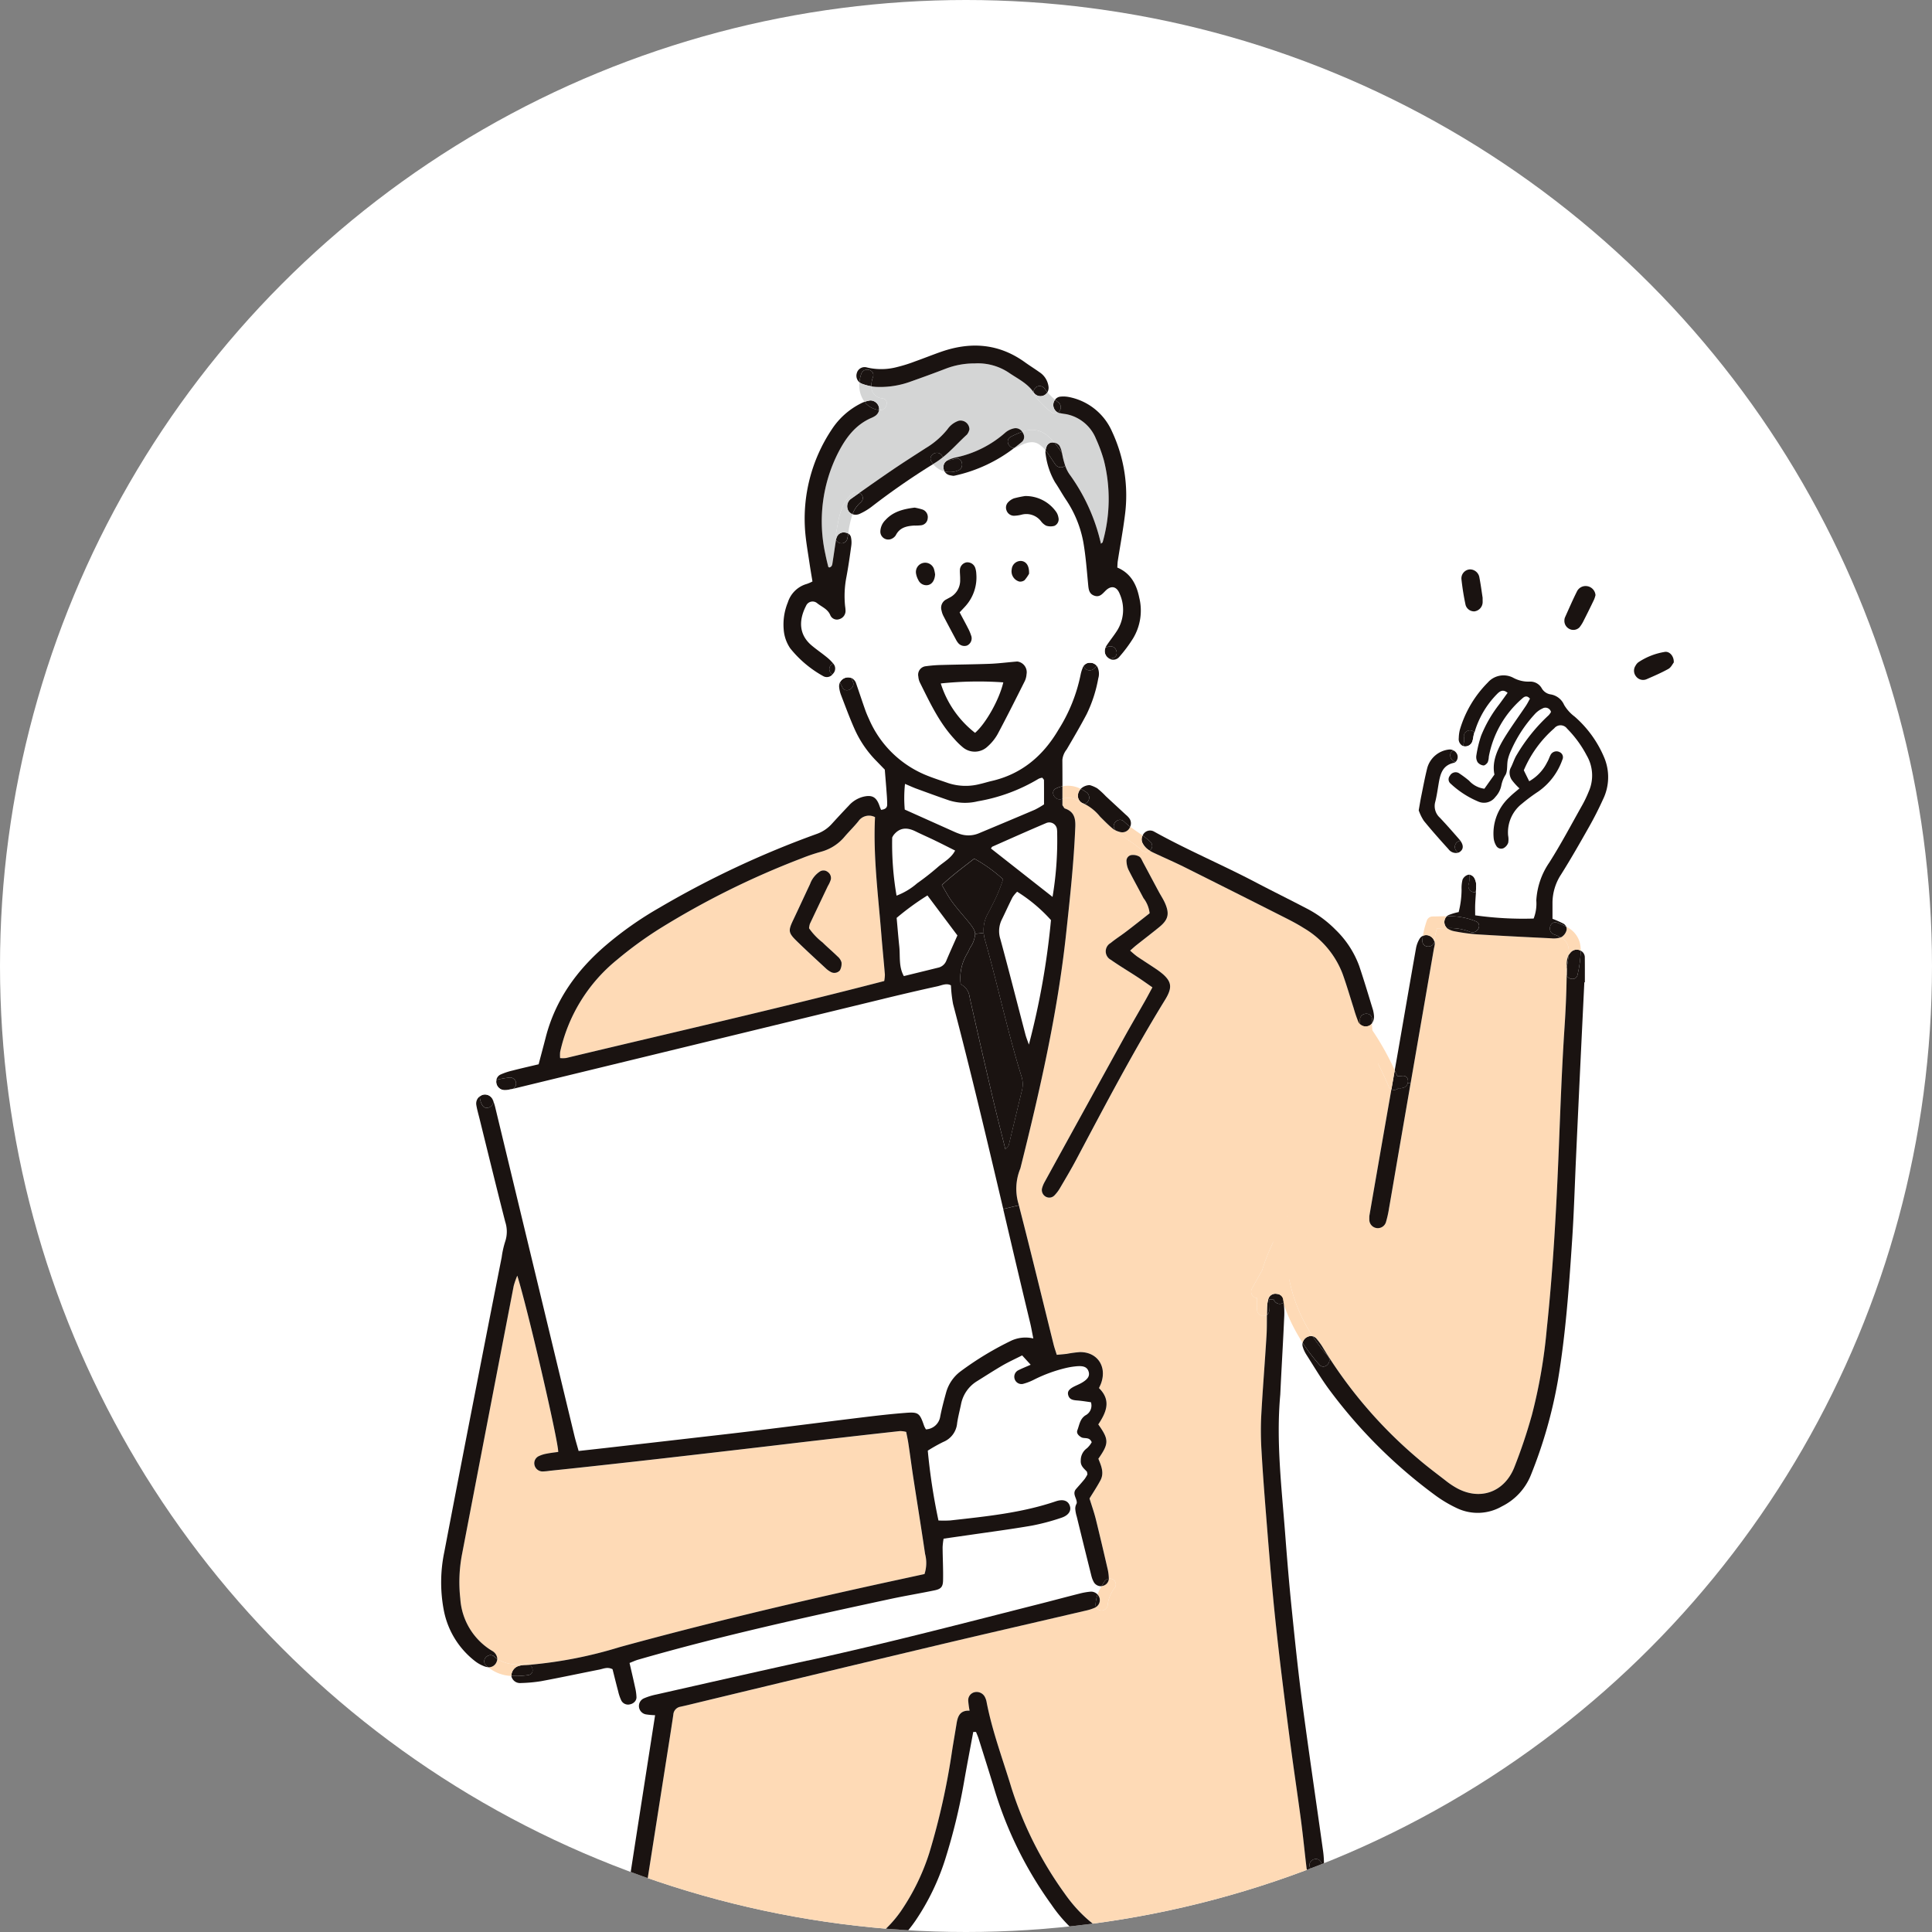 <svg xmlns="http://www.w3.org/2000/svg" xmlns:xlink="http://www.w3.org/1999/xlink" width="333" height="333" viewBox="0 0 333 333"><rect x="0" y="0" width="333" height="333" fill="#808080" stroke="none"/><defs><clipPath id="a"><circle cx="166.5" cy="166.5" r="166.5" transform="translate(495 3220)" fill="#fff" stroke="#707070" stroke-width="1"/></clipPath><clipPath id="b"><rect width="212.464" height="281.279" transform="translate(0 0)" fill="none"/></clipPath></defs><g transform="translate(-305 -3184)"><circle cx="166.5" cy="166.5" r="166.5" transform="translate(305 3184)" fill="#fff"/><g transform="translate(-190 -36)" clip-path="url(#a)"><g transform="translate(571.031 3279.566)"><g transform="translate(0 0.001)" clip-path="url(#b)"><path d="M606.926,389.633a3.517,3.517,0,0,0-.329,1.768v.313c-.052.25-.1.5-.146.735a1.029,1.029,0,0,0,.13.752c-.042,2.983-.172,5.962-.371,8.946-.459,6.906-.7,13.828-.98,20.745-.418,10.422-.986,20.828-2.081,31.2a90.778,90.778,0,0,1-2.613,15.012,89.324,89.324,0,0,1-2.947,8.758c-1.752,4.471-6.129,5.91-10.214,3.485a13.573,13.573,0,0,1-1.45-.981c-1.643-1.278-3.329-2.519-4.9-3.881a78.355,78.355,0,0,1-16.39-19.1,11.188,11.188,0,0,0-1.159-1.622,1.287,1.287,0,0,0-.672-.423c-3.693-5.6-5.055-11.877-4.544-18.877.459-6.27,2.04-12.514,3.375-18.648,1.105-5.086,2.06-11.93,5.514-16.051,2.722-3.255,7.933,8.586,8.8,10.6a.8.8,0,0,0,.423.412q-1.291,7.378-2.576,14.757c-.413,2.379-.824,4.753-1.226,7.089,0,.209-.011.376,0,.542a1.465,1.465,0,0,0,2.869.48,18.486,18.486,0,0,0,.5-2.191c.516-2.947,1.017-5.9,1.523-8.852l2.222-12.863q2.019-11.643,4.027-23.285a5.957,5.957,0,0,0,.141-.73,1.329,1.329,0,0,0-.058-.428c.005-.047.011-.094.016-.146a8.594,8.594,0,0,1,.423-2.1c.574-.021,1.152-.047,1.737-.052a.543.543,0,0,0,.089.068,3.063,3.063,0,0,0,1.142.459,34.3,34.3,0,0,0,3.714.522c4.329.271,8.664.485,12.993.694a4.036,4.036,0,0,0,1.648-.156,2.478,2.478,0,0,1,1.372,1.956,5.8,5.8,0,0,1,0,1.085" transform="translate(-412.581 -284.592)" fill="#fedab6"/><path d="M711.5,240.62a30.14,30.14,0,0,0-5.477,6.786c-.443.694-.672,1.523-1.053,2.259a1.892,1.892,0,0,0-.188.537l-.485-.094c.072-.553.036-1.159.141-1.716a7.754,7.754,0,0,1,.558-1.654,22.793,22.793,0,0,1,4.074-6.265,4.081,4.081,0,0,1,1.382-1.022.989.989,0,0,1,1.45.605,2.9,2.9,0,0,1-.4.563" transform="translate(-520.605 -176.912)" fill="#fff"/><path d="M671.952,241.792a19.848,19.848,0,0,1,5.247-7.235,1.394,1.394,0,0,1,2.211.052,19.193,19.193,0,0,1,3.38,4.627,6.839,6.839,0,0,1,.339,6.249,19.76,19.76,0,0,1-1.075,2.259c-1.883,3.339-3.672,6.745-5.727,9.974a12.79,12.79,0,0,0-2.222,6.51,7.117,7.117,0,0,1-.459,3.119,59.1,59.1,0,0,1-10.078-.553c0-.626-.021-1.273.005-1.914.032-.7.089-1.409.13-2.113a.951.951,0,0,0,.746-.715c.829-2.932-.61-5.712-2.618-7.793a.927.927,0,0,0-.8-.313,3.157,3.157,0,0,0-.208-.266c-1.091-1.257-2.191-2.509-3.333-3.72a2.7,2.7,0,0,1-.793-2.718c.266-1.043.412-2.118.594-3.187.277-1.607.641-3.1,2.587-3.542a.756.756,0,0,0,.323-.162,1.216,1.216,0,0,0,.391,0,3.741,3.741,0,0,0,3.115-4.4,1.293,1.293,0,0,0-.261-.662,15.655,15.655,0,0,1,3.886-6.635c.48-.49,1.023-.892,1.831-.219-.48.657-.955,1.33-1.445,1.988a22.416,22.416,0,0,0-3.119,5.4,20.052,20.052,0,0,0-.819,3.38,1.75,1.75,0,0,0,.214,1.194,1.516,1.516,0,0,0,1,.558c.235.021.589-.3.741-.548a3,3,0,0,0,.188-.965,17.451,17.451,0,0,1,5.733-10.005c.36-.339.814-.631,1.361,0-.219.386-.428.824-.694,1.221-1.116,1.664-2.295,3.286-3.369,4.976-1.4,2.2-2.566,4.5-2.061,6.885-.719,1.012-1.231,1.737-1.732,2.442a4.27,4.27,0,0,1-2.639-1.383,18.682,18.682,0,0,0-1.8-1.33,1.128,1.128,0,0,0-1.512.48.962.962,0,0,0,.13,1.356,16.017,16.017,0,0,0,4.794,3.1,2.425,2.425,0,0,0,2.911-.793,4.071,4.071,0,0,0,1.027-1.951,5.345,5.345,0,0,1,.777-1.94,2.533,2.533,0,0,0,.188-.72l.485.094a2.265,2.265,0,0,0,.38,1.6,10.414,10.414,0,0,0,1.3,1.429c-.621.538-1.221,1-1.743,1.529a8.5,8.5,0,0,0-2.707,6.984,3.146,3.146,0,0,0,.454,1.388.97.97,0,0,0,1.315.37,1.72,1.72,0,0,0,.741-.9,3.449,3.449,0,0,0-.016-1.242,6.266,6.266,0,0,1,2.4-5.5,29.7,29.7,0,0,1,2.806-2.087,11.238,11.238,0,0,0,4.148-5.487.962.962,0,0,0-.428-1.283,1.157,1.157,0,0,0-1.549.359c-.25.428-.38.929-.641,1.351a7.644,7.644,0,0,1-3.1,3.287c-.344-.694-.631-1.273-.933-1.893" transform="translate(-485.348 -168.596)" fill="#fff"/><path d="M793.642,202.387c.834-.136,1.617.741,1.559,1.826-.208.261-.469.845-.918,1.1-1.221.679-2.515,1.236-3.8,1.795a1.526,1.526,0,0,1-1.779-.491,1.557,1.557,0,0,1-.094-1.852,1.853,1.853,0,0,1,.464-.574,11.455,11.455,0,0,1,4.564-1.8" transform="translate(-582.74 -149.592)" fill="#1a1311"/><path d="M744.5,159.82a1.662,1.662,0,0,1,1.654-.9,1.7,1.7,0,0,1,1.533,1.56,5.071,5.071,0,0,1-.245.762c-.568,1.189-1.148,2.368-1.748,3.542a6.246,6.246,0,0,1-.772,1.252,1.485,1.485,0,0,1-1.826.219,1.549,1.549,0,0,1-.767-1.455,1.383,1.383,0,0,1,.1-.485c.678-1.5,1.33-3.02,2.071-4.491" transform="translate(-548.718 -117.468)" fill="#1a1311"/><path d="M745.715,403.47c-.192,1.027-1.45.918-1.883.2q.015-.744.015-1.486a16.5,16.5,0,0,0,.329-2.082,2.258,2.258,0,0,1,.256-.35,1.407,1.407,0,0,1,1.559-.511,1.531,1.531,0,0,1,.266.115,20.7,20.7,0,0,1-.543,4.116" transform="translate(-549.831 -295.059)" fill="#1a1311"/><path d="M741.263,387.794a2.478,2.478,0,0,0-1.372-1.956.268.268,0,0,0,.068-.021,1.952,1.952,0,0,0,.892-1.075.973.973,0,0,0-.026-.756,4.338,4.338,0,0,1,2.342,2.7,6.241,6.241,0,0,1,.178,1.445,1.548,1.548,0,0,0-.267-.115,1.406,1.406,0,0,0-1.559.511,2.263,2.263,0,0,0-.256.349,5.8,5.8,0,0,0,0-1.085" transform="translate(-546.918 -283.838)" fill="#fedab6"/><path d="M743.891,404.515a3.513,3.513,0,0,1,.329-1.768,16.535,16.535,0,0,1-.329,2.081Z" transform="translate(-549.875 -297.706)" fill="#1a1311"/><path d="M743.421,410.727q0,.743-.015,1.486a1.028,1.028,0,0,1-.13-.751c.042-.24.094-.485.146-.735" transform="translate(-549.405 -303.604)" fill="#fedab6"/><path d="M733.989,381.22a10.6,10.6,0,0,1,1.528.673h.006a.976.976,0,0,1,.026.756,1.952,1.952,0,0,1-.892,1.075.27.27,0,0,1-.068.021,7.22,7.22,0,0,0-1.158-.511c-1.257-.448-.715-2.467.558-2.013" transform="translate(-541.615 -281.744)" fill="#1a1311"/><path d="M675,154.048a43.823,43.823,0,0,1-.714-4.434,1.551,1.551,0,0,1,1.45-1.711,1.647,1.647,0,0,1,1.623,1.293c.255,1.309.427,2.629.574,3.584,0,.537.015.7,0,.871a1.626,1.626,0,0,1-1.424,1.487A1.532,1.532,0,0,1,675,154.048" transform="translate(-498.42 -109.328)" fill="#1a1311"/><path d="M679,349.625a1.129,1.129,0,0,1,.9.658,2.544,2.544,0,0,1,.281,1.189c-.005.381-.026.757-.052,1.137a1.036,1.036,0,0,1-1.268-1.268,4.407,4.407,0,0,0,.136-1.716" transform="translate(-501.777 -258.439)" fill="#1a1311"/><path d="M672.378,329.107c.585-.438.611-1.106.047-1.878a.928.928,0,0,1,.8.313c2.008,2.082,3.448,4.862,2.618,7.793a.952.952,0,0,1-.746.715c.026-.381.047-.756.052-1.137a2.552,2.552,0,0,0-.281-1.189,1.129,1.129,0,0,0-.9-.658,7.1,7.1,0,0,0-1.956-3.776,1.084,1.084,0,0,0,.365-.183" transform="translate(-496.743 -241.879)" fill="#fff"/><path d="M675.172,256.947a2.661,2.661,0,0,0,.177-1.638,1.046,1.046,0,0,1,1.043-1.043.933.933,0,0,1,.782.381c-.026.073-.047.146-.068.219-.115.4-.136.824-.261,1.221a1.283,1.283,0,0,1-1.554.908.5.5,0,0,1-.12-.047" transform="translate(-499.078 -187.95)" fill="#1a1311"/><path d="M678.8,236.194a7.644,7.644,0,0,0,3.1-3.287c.261-.422.391-.923.641-1.351a1.157,1.157,0,0,1,1.549-.36.962.962,0,0,1,.428,1.283,11.236,11.236,0,0,1-4.147,5.487,29.684,29.684,0,0,0-2.806,2.086,6.266,6.266,0,0,0-2.4,5.5,3.448,3.448,0,0,1,.016,1.242,1.721,1.721,0,0,1-.741.9.971.971,0,0,1-1.315-.37,3.151,3.151,0,0,1-.454-1.388,8.5,8.5,0,0,1,2.707-6.984c.522-.532,1.122-.991,1.743-1.529a10.4,10.4,0,0,1-1.3-1.429,2.264,2.264,0,0,1-.38-1.6,1.894,1.894,0,0,1,.187-.538c.381-.735.61-1.565,1.053-2.259a30.138,30.138,0,0,1,5.477-6.786,2.886,2.886,0,0,0,.4-.563.989.989,0,0,0-1.45-.605,4.074,4.074,0,0,0-1.382,1.022,22.8,22.8,0,0,0-4.074,6.265,7.782,7.782,0,0,0-.558,1.654c-.1.558-.068,1.163-.141,1.716a2.538,2.538,0,0,1-.188.72,5.338,5.338,0,0,0-.777,1.94,4.071,4.071,0,0,1-1.027,1.951,2.424,2.424,0,0,1-2.911.793,16.014,16.014,0,0,1-4.794-3.1.963.963,0,0,1-.13-1.356,1.128,1.128,0,0,1,1.512-.48,18.62,18.62,0,0,1,1.8,1.33,4.27,4.27,0,0,0,2.639,1.383c.5-.7,1.012-1.43,1.732-2.441-.505-2.384.663-4.684,2.061-6.885,1.074-1.69,2.253-3.313,3.369-4.976.266-.4.475-.835.694-1.221-.548-.636-1-.344-1.361-.005a17.45,17.45,0,0,0-5.733,10.005,3,3,0,0,1-.188.965c-.152.25-.506.569-.741.548a1.515,1.515,0,0,1-1-.558,1.751,1.751,0,0,1-.213-1.194,20.009,20.009,0,0,1,.819-3.38,22.42,22.42,0,0,1,3.119-5.4c.491-.658.965-1.33,1.445-1.988-.809-.673-1.351-.271-1.831.219a15.655,15.655,0,0,0-3.886,6.635.934.934,0,0,0-.782-.381,1.046,1.046,0,0,0-1.043,1.043,2.661,2.661,0,0,1-.177,1.638,1.312,1.312,0,0,1-.7-1.351,6.407,6.407,0,0,1,.2-1.481,19.175,19.175,0,0,1,4.8-8.09,3.6,3.6,0,0,1,4.345-.85,5.511,5.511,0,0,0,2.869.688,2.248,2.248,0,0,1,2.092,1.158,2.143,2.143,0,0,0,1.58,1.053,3.059,3.059,0,0,1,2.27,1.8,6.881,6.881,0,0,0,1.81,2.013,19.184,19.184,0,0,1,5.091,7.036,8.742,8.742,0,0,1-.219,7.287c-.719,1.591-1.518,3.156-2.378,4.679-1.559,2.759-3.13,5.514-4.814,8.195a8.95,8.95,0,0,0-1.492,4.945c0,.908,0,1.82,0,2.712a19.846,19.846,0,0,1,1.862.824,1.123,1.123,0,0,1,.49.532,10.6,10.6,0,0,0-1.528-.673c-1.273-.454-1.815,1.565-.558,2.013a7.217,7.217,0,0,1,1.158.511,4.04,4.04,0,0,1-1.648.156c-4.329-.209-8.664-.422-12.993-.694a34.311,34.311,0,0,1-3.714-.522,3.061,3.061,0,0,1-1.142-.459.549.549,0,0,1-.089-.068,9.115,9.115,0,0,1,3.922.62c1.221.542,2.279-1.257,1.053-1.8a12,12,0,0,0-5.028-.877,1.2,1.2,0,0,1,.266-.188,10.211,10.211,0,0,1,1.779-.532,16.218,16.218,0,0,0,.5-3.865,6.1,6.1,0,0,1,.167-1.726,1.522,1.522,0,0,1,.845-.8.979.979,0,0,1,.334-.057,4.407,4.407,0,0,1-.136,1.716,1.036,1.036,0,0,0,1.268,1.268c-.042.7-.1,1.408-.13,2.113-.026.641-.005,1.288-.005,1.914a59.151,59.151,0,0,0,10.078.553,7.119,7.119,0,0,0,.459-3.119,12.792,12.792,0,0,1,2.222-6.51c2.055-3.229,3.844-6.635,5.727-9.974a19.783,19.783,0,0,0,1.075-2.259,6.838,6.838,0,0,0-.339-6.249,19.2,19.2,0,0,0-3.38-4.627,1.394,1.394,0,0,0-2.211-.052,19.849,19.849,0,0,0-5.247,7.235c.3.62.589,1.2.933,1.894" transform="translate(-491.258 -161.104)" fill="#1a1311"/><path d="M670.85,327.246c.563.772.537,1.44-.047,1.878a1.079,1.079,0,0,1-.365.183c-.084-.094-.167-.188-.256-.276a1.067,1.067,0,0,1,.668-1.784" transform="translate(-495.169 -241.896)" fill="#1a1311"/><path d="M672.956,256.389a3.741,3.741,0,0,1-3.114,4.4,1.228,1.228,0,0,1-.391,0,1.177,1.177,0,0,0,.282-1.283,1.4,1.4,0,0,0-.621-.683.864.864,0,0,1,.178-.047,1.837,1.837,0,0,0,1.371-.689c.011-.021.021-.037.031-.058a.5.5,0,0,0,.12.047,1.283,1.283,0,0,0,1.554-.908c.125-.4.146-.819.261-1.22.021-.074.042-.146.068-.219a1.292,1.292,0,0,1,.261.662" transform="translate(-494.599 -189.03)" fill="#fff"/><path d="M668.091,268.262a1.176,1.176,0,0,1-.282,1.283c-.965-.177-1.309-1.638-.344-1.966.005-.005.005,0,.005,0a1.393,1.393,0,0,1,.621.683" transform="translate(-492.957 -197.79)" fill="#1a1311"/><path d="M667.393,379.8a9.118,9.118,0,0,0-3.922-.62,1.42,1.42,0,0,1-.052-2.055,12,12,0,0,1,5.028.877c1.226.542.167,2.342-1.053,1.8" transform="translate(-490.084 -278.766)" fill="#1a1311"/><path d="M651.194,284.1c-1.45-1.6-2.895-3.218-4.256-4.893a8.18,8.18,0,0,1-.887-1.815c.172-.975.287-1.716.438-2.446.334-1.633.632-3.271,1.043-4.882a4.38,4.38,0,0,1,3.761-3.151,1.281,1.281,0,0,1,.766.172c-.965.328-.621,1.789.344,1.966a.755.755,0,0,1-.323.162c-1.946.443-2.311,1.935-2.587,3.542-.183,1.069-.328,2.144-.594,3.187a2.7,2.7,0,0,0,.793,2.718c1.142,1.21,2.243,2.462,3.333,3.719a3.171,3.171,0,0,1,.208.266,1.067,1.067,0,0,0-.668,1.784c.089.089.172.182.256.276a1.581,1.581,0,0,1-1.628-.605" transform="translate(-477.552 -197.293)" fill="#1a1311"/><path d="M649.525,389.649a1.54,1.54,0,0,1,1.054,1.054c-.208,1.195-2.138,1.148-2.071-.146.015-.287.042-.564.083-.84a1.407,1.407,0,0,1,.933-.068" transform="translate(-479.367 -287.988)" fill="#1a1311"/><path d="M650.82,381.482a1.54,1.54,0,0,0-1.054-1.054,1.406,1.406,0,0,0-.933.068,15.569,15.569,0,0,1,.652-2.566,1.06,1.06,0,0,1,1.006-.767c.829-.01,1.643-.037,2.452-.037a1.42,1.42,0,0,0,.052,2.055c-.585,0-1.164.031-1.737.052a8.582,8.582,0,0,0-.423,2.1c-.005.052-.01.1-.016.146" transform="translate(-479.609 -278.767)" fill="#fedab6"/><path d="M630.635,414.212c-.146-.323-.292-.646-.443-.97.214-1.2.423-2.4.631-3.6,1.012-5.822,2.008-11.638,3.041-17.454a4.835,4.835,0,0,1,.605-1.612,1.288,1.288,0,0,1,.584-.527c-.042.276-.068.553-.083.84-.068,1.294,1.862,1.341,2.071.146a1.313,1.313,0,0,1,.058.427,5.938,5.938,0,0,1-.141.731q-2.011,11.642-4.027,23.285l-.48-.083c.151-.621-.167-1.31-.955-1.205a5.681,5.681,0,0,1-.861.026" transform="translate(-465.83 -288.316)" fill="#1a1311"/><path d="M631.65,490.289c-.083-.036-.089-.036,0,0" transform="translate(-466.86 -362.395)" fill="#1a1311"/><path d="M629.009,481.954c-.089-.036-.083-.036,0,0m.182.078c-.078-.037-.141-.058-.177-.073.047.021.12.057.214.1a1.1,1.1,0,0,1-1.215.2c.187-1.09.381-2.18.568-3.27.151.324.3.647.443.97a5.681,5.681,0,0,0,.861-.026c.788-.1,1.106.584.955,1.205a1.111,1.111,0,0,1-.955.881,1.36,1.36,0,0,1-.694.016" transform="translate(-464.219 -354.06)" fill="#1a1311"/><path d="M616.784,509.026a18.537,18.537,0,0,1-.5,2.191,1.465,1.465,0,0,1-2.869-.48c-.011-.167,0-.334,0-.543.4-2.337.813-4.71,1.226-7.089q1.282-7.378,2.577-14.757a1.1,1.1,0,0,0,1.215-.2c-.094-.042-.167-.078-.214-.1.037.016.1.036.177.073a1.363,1.363,0,0,0,.694-.016,1.111,1.111,0,0,0,.955-.881l.48.083-2.222,12.863c-.506,2.952-1.007,5.905-1.523,8.852" transform="translate(-453.428 -360.152)" fill="#1a1311"/><path d="M572.207,659.476a33.493,33.493,0,0,1-2.874-3.756,1.464,1.464,0,0,1,.814-1.017,1.313,1.313,0,0,1,.918-.11A31.311,31.311,0,0,0,573.683,658c.886,1.006-.584,2.488-1.476,1.476" transform="translate(-420.844 -483.837)" fill="#1a1311"/><path d="M608.71,480.106a90.78,90.78,0,0,0,2.613-15.012c1.1-10.375,1.663-20.781,2.081-31.2.276-6.917.522-13.839.98-20.745.2-2.984.329-5.962.371-8.946.433.72,1.69.829,1.883-.2a20.681,20.681,0,0,0,.543-4.116,1.287,1.287,0,0,1,.7,1.195c.02,1.419.01,2.833.01,4.251H617.8q-.328,6.745-.652,13.494-.4,8.372-.782,16.75c-.219,4.747-.354,9.5-.673,14.246-.537,8.069-1.106,16.139-2.447,24.13a80.439,80.439,0,0,1-4.663,16.317,10.282,10.282,0,0,1-5,5.394,8.33,8.33,0,0,1-7.71.323,22.323,22.323,0,0,1-3.651-2.149,86.418,86.418,0,0,1-18.236-18.09c-1.5-1.993-2.765-4.163-4.115-6.27a5.3,5.3,0,0,1-.611-1.356,1.3,1.3,0,0,1-.02-.647,33.52,33.52,0,0,0,2.874,3.756c.892,1.012,2.363-.47,1.476-1.476a31.329,31.329,0,0,1-2.618-3.406,1.288,1.288,0,0,1,.672.423,11.184,11.184,0,0,1,1.159,1.622,78.361,78.361,0,0,0,16.389,19.1c1.575,1.362,3.26,2.6,4.9,3.881a13.57,13.57,0,0,0,1.45.98c4.084,2.425,8.461.986,10.213-3.485a89.31,89.31,0,0,0,2.947-8.758" transform="translate(-420.755 -295.59)" fill="#1a1311"/><path d="M570.991,448.822c-.187,1.09-.381,2.18-.568,3.27a.8.8,0,0,1-.423-.412c-.871-2.019-6.082-13.86-8.8-10.6-3.454,4.121-4.408,10.965-5.513,16.051-1.336,6.134-2.916,12.378-3.375,18.648-.511,7,.851,13.281,4.544,18.877a1.312,1.312,0,0,0-.918.11,1.464,1.464,0,0,0-.814,1.017,31.489,31.489,0,0,1-4.757-21.506,173.435,173.435,0,0,1,4.1-21.121,56.826,56.826,0,0,1,3.187-10.094c.845-1.872,1.9-3.964,3.938-4.731,2.41-.913,4.919,2.629,5.968,4.215a47.038,47.038,0,0,1,3.442,6.28" transform="translate(-406.629 -323.897)" fill="#fedab6"/><path d="M347.312,389.348c2.2,7.767,3.855,15.68,6.254,23.4a4.5,4.5,0,0,1,.136,2.451c-.777,3.151-1.513,6.312-2.285,9.468-.052.214-.282.381-.584.772-.762-3.062-1.5-5.931-2.175-8.815-1.361-5.837-2.712-11.679-4.017-17.532a2.744,2.744,0,0,0-1.513-2.107,8.139,8.139,0,0,1,1.2-5.43c.161-.292.276-.61.433-.9a4.705,4.705,0,0,0,.855-2.363l1.471-.161a6.563,6.563,0,0,0,.224,1.226" transform="translate(-253.564 -286.895)" fill="#1a1311"/><path d="M338.9,348.493a5.745,5.745,0,0,0-.741,3.364l-1.471.162c-.052-.657-.511-1.309-1.508-2.493-.855-1.023-1.737-2.029-2.519-3.1-.626-.861-1.111-1.816-1.711-2.806,1.82-1.7,3.683-3.078,5.581-4.554a25.684,25.684,0,0,1,4.966,3.563,27.915,27.915,0,0,1-1.57,3.87c-.339.668-.667,1.346-1.027,2" transform="translate(-244.632 -250.63)" fill="#1a1311"/><path d="M252.242,44.6a26.1,26.1,0,0,1,2.1-17.276c1.346-2.671,3.01-4.992,5.863-6.218a3.8,3.8,0,0,0,.657-.354,1.5,1.5,0,0,0,.631-1,.019.019,0,0,0,.016.005c1.315.177,1.883-1.831.553-2.014a1.994,1.994,0,0,1-1.888-2.071,6.463,6.463,0,0,0,.829.1,15.313,15.313,0,0,0,5.889-.9c2.04-.72,4.074-1.461,6.093-2.238a13.682,13.682,0,0,1,5.007-.908,9.58,9.58,0,0,1,6.025,1.7c1.45.97,3.052,1.752,4.095,3.249a.8.8,0,0,0,.157.516,15.24,15.24,0,0,0,2.984,2.984.95.95,0,0,0,1.033.005h.005a.949.949,0,0,0,.167.068,11.8,11.8,0,0,0,1.226.214,6.974,6.974,0,0,1,5.2,4.262,26.018,26.018,0,0,1,1.372,3.75,27.227,27.227,0,0,1-.225,14.074c-.01.052-.1.089-.292.256a32.646,32.646,0,0,0-5.456-12.018,6.064,6.064,0,0,1-.7-1.429.848.848,0,0,0,.141-1.221c-.235-.323-.469-.662-.7-1.007a4.227,4.227,0,0,0-.443-1.241,1.423,1.423,0,0,0-.84-.49,7.092,7.092,0,0,0-2.086-1.805,4.32,4.32,0,0,0-3.479-.078,1.349,1.349,0,0,0-1.341-.61,3.4,3.4,0,0,0-1.539.715,18.667,18.667,0,0,1-8.617,4.324,6.412,6.412,0,0,0-1.226.417,1.409,1.409,0,0,1-.923-.5c1.482-1.19,2.728-2.619,4.126-3.886a2.26,2.26,0,0,0,.417-.9,1.532,1.532,0,0,0-1.826-1.481,3.83,3.83,0,0,0-1.961,1.476,14.089,14.089,0,0,1-3.751,3.25c-1.956,1.262-3.923,2.514-5.847,3.823-1.883,1.283-3.75,2.593-5.607,3.907a1.063,1.063,0,0,0-1.2.13c-2.211,1.81-2.331,4.643-2.879,7.24a1.04,1.04,0,0,0,.084.7c-.026.115-.047.23-.063.339-.188,1.153-.344,2.306-.527,3.458-.063.391-.057.85-.584.975-.063-.042-.162-.073-.172-.12-.172-.725-.354-1.45-.5-2.181" transform="translate(-186.015 -8.652)" fill="#d4d5d5"/><path d="M92.312,662.625a6.108,6.108,0,0,1-.1,3.469c-2.493.543-4.929,1.064-7.365,1.6C69.7,671.007,54.63,674.58,39.675,678.68a74.594,74.594,0,0,1-15.466,3.035,1.058,1.058,0,0,0-.845-.234,6.354,6.354,0,0,1-4.789-.751,1.694,1.694,0,0,0-.882-1.388c-.068-.047-.146-.084-.214-.13a11.345,11.345,0,0,1-5.284-8.9,25.391,25.391,0,0,1,.318-7.721q4.429-23.082,8.889-46.158a14.039,14.039,0,0,1,.616-1.769c1.758,5.587,7.084,28.512,7.057,30.385-.636.088-1.294.156-1.94.287a5.233,5.233,0,0,0-1.414.439,1.35,1.35,0,0,0-.751,1.455,1.428,1.428,0,0,0,1.4,1.184,10.014,10.014,0,0,0,1.241-.115q4.6-.485,9.2-.986,5.352-.587,10.693-1.195,7.824-.892,15.654-1.81c3.646-.422,7.287-.866,10.933-1.283q6.956-.806,13.917-1.575a4.711,4.711,0,0,1,1.043.146c.135.7.282,1.346.375,1.993.287,1.893.532,3.8.819,5.691.683,4.45,1.408,8.894,2.06,13.348" transform="translate(-8.897 -454.35)" fill="#fedab6"/><path d="M129.98,311.652a2.217,2.217,0,0,1,2.874-.715c-.334,6.755.548,13.448,1.085,20.161.188,2.327.423,4.647.616,6.974a6.663,6.663,0,0,1-.115,1.111c-18.215,4.731-36.55,8.883-54.828,13.27a4.742,4.742,0,0,1-1.033.011,5.875,5.875,0,0,1,.005-1.059,28.244,28.244,0,0,1,9.786-15.873,66.758,66.758,0,0,1,7.251-5.3,143.057,143.057,0,0,1,24.584-12.2,30.767,30.767,0,0,1,3.307-1.121,7.979,7.979,0,0,0,4.136-2.65c.762-.882,1.6-1.7,2.332-2.608m-3.182,25.69a2.349,2.349,0,0,0,.276-1.377,2.068,2.068,0,0,0-.668-1.012c-.829-.813-1.721-1.565-2.551-2.378a11.3,11.3,0,0,1-2.379-2.483,3.391,3.391,0,0,1,.146-.772q1.541-3.263,3.1-6.52a4.851,4.851,0,0,0,.506-1.117,1.275,1.275,0,0,0-.537-1.3,1.16,1.16,0,0,0-1.388-.047,4.336,4.336,0,0,0-1.654,2.128c-.991,2.1-1.961,4.21-2.957,6.312-.809,1.721-.788,2.1.62,3.484,1.664,1.633,3.385,3.2,5.091,4.778a3.954,3.954,0,0,0,.8.574,1.26,1.26,0,0,0,1.586-.266" transform="translate(-58.067 -229.658)" fill="#fedab6"/><path d="M218.027,308.886a2.178,2.178,0,0,0-1.388-.251,1.014,1.014,0,0,0-.8,1.122,3.81,3.81,0,0,0,.349,1.429c.829,1.633,1.721,3.234,2.572,4.857a5.246,5.246,0,0,1,1.064,2.618c-1.356,1.059-2.718,2.144-4.105,3.2-.861.658-1.784,1.236-2.619,1.925a1.646,1.646,0,0,0,.042,2.9c1.5,1.054,3.083,1.988,4.616,2.994.829.542,1.633,1.121,2.54,1.753-.464.855-.845,1.581-1.252,2.3-1.236,2.175-2.5,4.329-3.709,6.52q-6.831,12.363-13.625,24.741a4.668,4.668,0,0,0-.454,1.143,1.322,1.322,0,0,0,.767,1.429,1.222,1.222,0,0,0,1.388-.261,6.4,6.4,0,0,0,.908-1.179c.97-1.654,1.956-3.3,2.853-4.992,4.882-9.2,9.718-18.429,15.169-27.312.177-.287.349-.568.506-.866.829-1.6.668-2.535-.689-3.756a13.154,13.154,0,0,0-1.4-1.043c-1.033-.7-2.1-1.362-3.125-2.066a15.3,15.3,0,0,1-1.168-.991c.454-.4.751-.678,1.069-.928,1.3-1.038,2.629-2.05,3.923-3.1,1.581-1.283,1.831-2.29,1.028-4.131-.3-.684-.72-1.315-1.075-1.972-.9-1.685-1.8-3.375-2.707-5.06-.2-.36-.36-.834-.673-1.017M136.684,463.47c.349-2.222.7-4.444,1.033-6.672a1.475,1.475,0,0,1,1.226-1.383c.407-.089.814-.182,1.215-.276q21.509-5.165,43.024-10.313c8.513-2.024,17.042-3.969,25.56-5.962a8.161,8.161,0,0,0,1.654-.527,2.013,2.013,0,0,0,.177-.1,1.065,1.065,0,0,0,2.019-.412,5.693,5.693,0,0,1,1.247-2.953,1.012,1.012,0,0,0-1.054-1.523.065.065,0,0,0,.005-.031,8.035,8.035,0,0,0-.224-1.727c-.657-2.843-1.314-5.68-2.019-8.512-.3-1.195-.715-2.363-1.085-3.568.605-.991,1.294-2.029,1.883-3.124.7-1.31.094-2.577-.355-3.725,1.841-2.639,1.836-3.307-.016-5.915,1.341-2.024,2.311-4.115.12-6.26.141-.328.292-.626.4-.939.97-2.864-.746-5.316-3.719-5.263a19.985,19.985,0,0,0-2.222.3c-.558.068-1.122.11-1.737.167-.209-.667-.4-1.21-.542-1.768-1.951-7.845-3.85-15.7-5.868-23.531-.042-.156-.078-.308-.115-.464a9.128,9.128,0,0,1,.245-6.343c3.344-13.348,6.411-26.744,7.887-40.462.662-6.135,1.335-12.269,1.581-18.44.057-1.528-.25-2.619-1.789-3.14-.125-.042-.2-.25-.428-.558v-1.127a3.07,3.07,0,0,1,3.109.7.867.867,0,0,0,.683.177,8.14,8.14,0,0,1,2.7,2.2c.709.7,1.4,1.424,2.17,2.055a2.781,2.781,0,0,0,.589.36c1.356,1.278,3.078,2.118,4.423,3.385a1.006,1.006,0,0,0,1.361.052,5.845,5.845,0,0,0,.668.36c1.8.85,3.641,1.643,5.43,2.535q8.5,4.233,16.963,8.529c1.189.6,2.379,1.21,3.5,1.925a15.59,15.59,0,0,1,6.677,7.845c.709,1.956,1.283,3.954,1.92,5.936a24.508,24.508,0,0,0,.8,2.353,1.38,1.38,0,0,0,.261.391,30.33,30.33,0,0,0,.907,5.6c.58,2.864-.522,5.4-1.815,7.908-.538,1.049-1.106,2.082-1.69,3.115a.879.879,0,0,0-.715.527q-1.259,2.5-2.551,4.992c-.626,1.038-1.247,2.076-1.852,3.114-3.072,5.268-7.271,11.022-9.1,17.177-.6,1.075-1.2,2.154-1.794,3.229a1.109,1.109,0,0,0,.908,1.6,18.1,18.1,0,0,0-.01,2.06,1.1,1.1,0,0,0,1.706.834c-.01,1.195.005,2.384-.068,3.573-.282,4.658-.668,9.311-.918,13.975a55.931,55.931,0,0,0,.063,5.988c.209,3.662.49,7.319.782,10.975.365,4.569.73,9.139,1.163,13.7.376,3.985.814,7.961,1.283,11.93q.853,7.2,1.82,14.376c.558,4.215,1.195,8.414,1.753,12.624.36,2.723.626,5.461.955,8.189a1.766,1.766,0,0,0,.876,1.341,15.33,15.33,0,0,1,.01,6.2v.006c-.13.073-.261.151-.386.229a47.762,47.762,0,0,1-9.269,4.335,36.338,36.338,0,0,1-13.98,2.368c-7.84-.277-14.319-3.5-18.925-10.068A64.232,64.232,0,0,1,196,469.4c-1.5-4.94-3.333-9.786-4.3-14.877a3.019,3.019,0,0,0-.235-.7,1.6,1.6,0,0,0-1.867-.9,1.414,1.414,0,0,0-1.043,1.508,15.082,15.082,0,0,0,.23,1.664c-1.69-.083-2.05,1.007-2.248,2.243-.25,1.565-.527,3.124-.772,4.684a121.537,121.537,0,0,1-3.912,17.553,38.39,38.39,0,0,1-4.914,10.083,20.088,20.088,0,0,1-11.215,7.913,7.221,7.221,0,0,1-1.711.334,60.361,60.361,0,0,1-14.95-.762,118.475,118.475,0,0,1-15.993-4.908,4.812,4.812,0,0,1-.9-.6c.407-2.744.793-5.457,1.215-8.164q1.635-10.5,3.3-21" transform="translate(-97.696 -220.814)" fill="#fedab6"/><path d="M129.157,800.581a10.788,10.788,0,0,0-2.134.663,1.442,1.442,0,0,0-.621.532l-.9-.026a1.126,1.126,0,0,0,.255-.709,8.73,8.73,0,0,0-.24-1.716c-.292-1.372-.62-2.739-.955-4.2.585-.224,1.022-.433,1.476-.564,14.345-4.141,28.919-7.329,43.5-10.469,2.524-.542,5.08-.96,7.61-1.486,1.085-.229,1.424-.589,1.45-1.716.042-1.914-.068-3.828-.078-5.743a11.389,11.389,0,0,1,.172-1.445c1.528-.219,2.926-.417,4.329-.62,3.626-.532,7.266-1.007,10.876-1.628a37.94,37.94,0,0,0,5.065-1.346c1.049-.339,1.56-.944,1.565-1.6l.855.037a5.977,5.977,0,0,0,.261,1.367q1.244,5.1,2.52,10.2a4.3,4.3,0,0,0,.454,1.143,1.406,1.406,0,0,0,1.293.636,8.382,8.382,0,0,0-.694,1.45,1.5,1.5,0,0,0-1.168-.5,11.48,11.48,0,0,0-1.967.344c-2.1.527-4.188,1.09-6.291,1.628-13.484,3.422-26.947,6.943-40.541,9.916-8.711,1.909-17.4,3.891-26.1,5.858" transform="translate(-92.078 -568.066)" fill="#fff"/><path d="M334.563,668.993c1.07-.615,2.2-1.132,3.349-1.711.532.584.959,1.048,1.471,1.612-.86.381-1.549.647-2.2.986a1.253,1.253,0,0,0-.548,1.513,1.236,1.236,0,0,0,1.393.808,9.453,9.453,0,0,0,1.852-.7,25.139,25.139,0,0,1,5.623-2.06,13.276,13.276,0,0,1,1.972-.3c1.1-.068,1.638.209,1.873.866.266.757-.052,1.341-1.122,1.972-.428.255-.9.438-1.346.662-.887.454-1.195.866-1.033,1.471.208.8.866.882,1.565.939.8.063,1.6.2,2.352.3a1.889,1.889,0,0,1-.934,2.259c-.965.621-1.048,1.664-1.4,2.566-.2.517.188.918.657,1.206.542.328,1.4-.13,1.815.866a4.239,4.239,0,0,1-.808,1.027,2.545,2.545,0,0,0-1.08,2.123c-.068.908.511,1.346,1.022,1.883.094.1.079.3.13.511a6.2,6.2,0,0,1-.49.808c-.469.579-.975,1.137-1.466,1.7-.709.824.115,1.565.12,2.347a.568.568,0,0,1-.062.24,1.676,1.676,0,0,0-.2.824l-.855-.037a1.372,1.372,0,0,0-.047-.354c-.261-.976-1.137-1.335-2.462-.887-5.894,2-12.039,2.6-18.168,3.292a18.985,18.985,0,0,1-2.045.01,103.531,103.531,0,0,1-1.841-12.039,28.679,28.679,0,0,1,2.666-1.5,3.844,3.844,0,0,0,2.394-3.244c.156-1.069.433-2.118.657-3.182a5.987,5.987,0,0,1,2.728-4.022c1.487-.923,2.958-1.878,4.47-2.759" transform="translate(-237.757 -493.246)" fill="#fff"/><path d="M126.256,480.437c.193.793.329,1.6.548,2.7a5.866,5.866,0,0,0-3.766.365,54,54,0,0,0-8.764,5.3,6.789,6.789,0,0,0-2.5,3.651c-.375,1.361-.74,2.733-1.012,4.12a2.612,2.612,0,0,1-2.467,2.233,4.731,4.731,0,0,1-.3-.563c-.767-2.238-.97-2.452-3.156-2.285-2.494.188-4.982.475-7.464.777-6.124.746-12.243,1.533-18.366,2.284-3.391.417-6.792.8-10.188,1.19q-7.824.9-15.654,1.794c-1.487.167-2.974.334-4.731.527-.287-1.038-.532-1.826-.725-2.623q-6.8-28.192-13.594-56.383a9.638,9.638,0,0,0-.4-1.335,1.128,1.128,0,0,0-.12-.376c-.3-.579-.11-.767.506-1.012a10.238,10.238,0,0,1,2.5-.547,1.394,1.394,0,0,0,.448-.13c.183-.037.36-.083.538-.125q31.7-7.692,63.4-15.4c3.077-.746,6.16-1.471,9.254-2.144.772-.167,1.586-.6,2.353-.167a23.459,23.459,0,0,0,.37,3.229c3.083,11.721,5.868,23.515,8.644,35.309,1.534,6.541,3.067,13.077,4.642,19.608" transform="translate(-24.731 -312.015)" fill="#fff"/><path d="M311.541,370.312c-.647,1.471-1.3,2.9-1.909,4.351a1.97,1.97,0,0,1-1.461,1.22c-1.93.48-3.86.949-5.863,1.44-.918-1.638-.605-3.417-.788-5.117-.172-1.643-.3-3.292-.454-4.914a45.422,45.422,0,0,1,5.31-3.87c1.768,2.358,3.448,4.6,5.164,6.891" transform="translate(-222.545 -268.636)" fill="#fff"/><path d="M308.916,323.056c-.678,1.325-1.982,1.967-3,2.869a44.055,44.055,0,0,1-3.536,2.77,11.717,11.717,0,0,1-3.558,2.133,52.532,52.532,0,0,1-.751-10.015,3.132,3.132,0,0,1,.24-.422c1.064-1.346,2.347-1.351,3.772-.647,1.122.553,2.264,1.048,3.385,1.591s2.232,1.111,3.453,1.721" transform="translate(-220.311 -236.007)" fill="#fff"/><path d="M374.758,316.305a5.066,5.066,0,0,1,.031.746,58.825,58.825,0,0,1-.8,10.865c-3.74-2.937-7.183-5.644-10.62-8.346.136-.188.167-.282.229-.308,3.109-1.377,6.218-2.77,9.348-4.095a1.337,1.337,0,0,1,1.815,1.137" transform="translate(-268.595 -232.892)" fill="#fff"/><path d="M377.707,365.794a133.374,133.374,0,0,1-3.808,21.46c-.2-.595-.454-1.184-.61-1.795-1.434-5.466-2.822-10.949-4.309-16.405a4.488,4.488,0,0,1,.261-3.364c.621-1.268,1.2-2.561,1.836-3.818a5.684,5.684,0,0,1,.8-.971,27.009,27.009,0,0,1,5.832,4.893" transform="translate(-272.592 -266.774)" fill="#fff"/><path d="M330.139,286c.016,1.33.01,2.661.01,4.158a14.38,14.38,0,0,1-1.6.928c-3.218,1.377-6.447,2.723-9.676,4.074a4.644,4.644,0,0,1-3.422.031c-.235-.083-.469-.177-.693-.276l-8.612-3.86a23.336,23.336,0,0,1,.042-4.429c.767.324,1.356.6,1.956.819,1.878.688,3.751,1.377,5.639,2.024a9.156,9.156,0,0,0,4.945.156,30.2,30.2,0,0,0,10.49-3.881,2.1,2.1,0,0,1,.642-.182c.125.182.282.308.282.438" transform="translate(-226.23 -211.083)" fill="#fff"/><path d="M260.633,67.612A3.687,3.687,0,0,0,262.6,68.89a1.344,1.344,0,0,0,.814.626c.24.068.49.094.683.13.136-.021.219-.026.3-.047a25.866,25.866,0,0,0,10.2-4.757,1.093,1.093,0,0,0,.475-.125c1.2-.616,2.556-1.314,3.813-.5a5.034,5.034,0,0,1,1.122,1.048,1.624,1.624,0,0,0,0,.574,12.856,12.856,0,0,0,1.643,4.945c.652.965,1.215,1.992,1.862,2.963a19.388,19.388,0,0,1,3,7.355c.412,2.374.589,4.789.819,7.193.084.861.125,1.7,1.111,2.019.876.287,1.341-.313,1.894-.866.991-.986,1.956-.746,2.457.579a6.725,6.725,0,0,1-.433,6.244c-.574.913-1.273,1.753-1.862,2.655a1.4,1.4,0,0,0-.157.3,8.943,8.943,0,0,0-3.495,2.191.941.941,0,0,0-.276.97,1.084,1.084,0,0,0-.088.156,6.161,6.161,0,0,0-.454,1.419,28.238,28.238,0,0,1-3.818,9.457c-2.661,4.517-6.369,7.663-11.58,8.842-.647.146-1.283.355-1.935.5a9.69,9.69,0,0,1-5.425-.135c-1.336-.47-2.692-.9-4-1.44a18.255,18.255,0,0,1-9.713-9.629c-.245-.527-.474-1.064-.668-1.617-.527-1.492-1.017-2.994-1.539-4.486a1.5,1.5,0,0,0-.886-.981,5.528,5.528,0,0,0-2.175-2.436.982.982,0,0,0-.9-.041,7.884,7.884,0,0,0-1.179-1.143c-.84-.683-1.742-1.294-2.566-1.993-1.977-1.68-2.368-4.016-.939-6.8a1.223,1.223,0,0,1,1.9-.474c.809.667,1.888,1.017,2.316,2.164a1.227,1.227,0,0,0,1.508.6,1.479,1.479,0,0,0,1.075-1.5,6.008,6.008,0,0,0-.073-.746,16.96,16.96,0,0,1,.219-4.976c.339-1.8.595-3.615.845-5.425a4.157,4.157,0,0,0-.052-1.461.977.977,0,0,0-.464-.647,17.647,17.647,0,0,1,.735-3.338,1.692,1.692,0,0,0,1.351-.12A10.335,10.335,0,0,0,250,74.982a123.763,123.763,0,0,1,10.636-7.371" transform="translate(-175.826 -47.195)" fill="#fff"/><path d="M607.107,443.294c0-.251.005-.5.021-.756.089-1.336,2.175-1.341,2.086,0a5.593,5.593,0,0,0-.01.662,1.21,1.21,0,0,1-.684.469,1.418,1.418,0,0,1-1.414-.375" transform="translate(-448.766 -326.376)" fill="#1a1311"/><path d="M577.436,1015.107a1.49,1.49,0,0,0-1.424-.235,4.223,4.223,0,0,0-.715.334,15.33,15.33,0,0,0-.01-6.2,1.346,1.346,0,0,0,.542.167,1.486,1.486,0,0,0,1.429-.949,18.521,18.521,0,0,1,.177,6.885" transform="translate(-425.245 -745.265)" fill="#fedab6"/><path d="M575.965,1033.48a1.491,1.491,0,0,1,1.424.235c-.032.219-.079.433-.125.652-.292,1.314-2.295.757-2.013-.547v-.006a4.221,4.221,0,0,1,.715-.333" transform="translate(-425.198 -763.873)" fill="#1a1311"/><path d="M574.79,1003.192a1.346,1.346,0,0,1-.543-.167c-.094-.527-.209-1.059-.334-1.591-.313-1.309,1.7-1.862,2.013-.553.11.454.209.908.292,1.362a1.486,1.486,0,0,1-1.429.949" transform="translate(-424.206 -739.286)" fill="#1a1311"/><path d="M545.776,632.844c-.162,3.745-.381,7.491-.574,11.236-.042.829-.078,1.664-.12,2.5-.735,8.017.23,15.982.84,23.953.334,4.4.7,8.8,1.153,13.2.548,5.388,1.106,10.777,1.821,16.144,1.127,8.5,2.394,16.99,3.578,25.487a16.518,16.518,0,0,1,.13,2.739,1.6,1.6,0,0,1-.146.636c-.083-.454-.183-.908-.292-1.362-.318-1.309-2.326-.756-2.013.553.125.532.24,1.064.334,1.591a1.765,1.765,0,0,1-.876-1.341c-.329-2.728-.595-5.467-.955-8.189-.558-4.21-1.195-8.409-1.753-12.623q-.954-7.184-1.82-14.376c-.469-3.969-.908-7.944-1.283-11.93-.433-4.559-.8-9.128-1.163-13.7-.292-3.657-.574-7.313-.782-10.975a55.884,55.884,0,0,1-.063-5.988c.25-4.664.636-9.317.918-13.974.073-1.19.057-2.379.068-3.573a.9.9,0,0,0,.381-.835,16.647,16.647,0,0,1,0-1.836,1.219,1.219,0,0,0,.757-.057,1.113,1.113,0,0,0,1.747.595,13.208,13.208,0,0,1,.109,2.128" transform="translate(-400.444 -465.777)" fill="#1a1311"/><path d="M546.869,627.548a1.22,1.22,0,0,1-.756.057,16.557,16.557,0,0,0-.005,1.836.9.9,0,0,1-.381.834c0-.386.01-.777.021-1.168a6.22,6.22,0,0,1,.266-1.7,1.274,1.274,0,0,1,1.435-.751,1.159,1.159,0,0,1,1.08.892c.031.2.063.4.089.594a1.113,1.113,0,0,1-1.747-.594" transform="translate(-403.394 -463.204)" fill="#1a1311"/><path d="M536.275,497.335a18.011,18.011,0,0,1,.01-2.06,1.109,1.109,0,0,1-.908-1.6c.595-1.075,1.194-2.154,1.794-3.229,1.831-6.155,6.03-11.909,9.1-17.177.605-1.038,1.226-2.076,1.852-3.114q1.291-2.489,2.551-4.992a.879.879,0,0,1,.715-.527c.584-1.033,1.152-2.066,1.69-3.115,1.293-2.5,2.395-5.044,1.815-7.908a30.354,30.354,0,0,1-.907-5.6,1.419,1.419,0,0,0,1.414.376,1.212,1.212,0,0,0,.684-.47c.031,2.368.991,4.575,1.074,6.938a12.335,12.335,0,0,1-1.226,5.539,63.265,63.265,0,0,1-3.578,6.656c-2.306,10.036-9.65,18.215-11.246,28.47a.888.888,0,0,1-.24.511c-.026-.2-.058-.4-.089-.594a1.159,1.159,0,0,0-1.08-.892,1.274,1.274,0,0,0-1.434.751A6.223,6.223,0,0,0,538,497c-.01.391-.021.782-.021,1.168a1.1,1.1,0,0,1-1.706-.834" transform="translate(-395.648 -331.098)" fill="#fedab6"/><path d="M463.638,321.244a1.38,1.38,0,0,1,1.909-.636c5.748,3.2,11.82,5.748,17.636,8.81,2.874,1.507,5.79,2.942,8.664,4.444a19.536,19.536,0,0,1,5.018,3.688,16.617,16.617,0,0,1,4.064,6.223c.851,2.519,1.607,5.07,2.389,7.616a6.123,6.123,0,0,1,.167,1.022,2.111,2.111,0,0,1-.354,1.273,5.5,5.5,0,0,1,.01-.662c.089-1.341-2-1.336-2.086,0-.016.256-.021.506-.021.756a1.386,1.386,0,0,1-.261-.391,24.589,24.589,0,0,1-.8-2.353c-.636-1.982-1.21-3.98-1.919-5.936a15.59,15.59,0,0,0-6.677-7.845c-1.121-.714-2.31-1.325-3.5-1.925q-8.474-4.288-16.964-8.529c-1.789-.892-3.625-1.685-5.43-2.535a5.821,5.821,0,0,1-.668-.36.964.964,0,0,0,.115-1.523,13.725,13.725,0,0,0-1.325-1.074l.031-.063" transform="translate(-342.692 -236.86)" fill="#1a1311"/><path d="M464.455,324.856a.964.964,0,0,1-.115,1.523,3.084,3.084,0,0,1-1.195-1.231,1.415,1.415,0,0,1-.016-1.367,13.692,13.692,0,0,1,1.325,1.074" transform="translate(-342.215 -239.336)" fill="#1a1311"/><path d="M446.808,318.9a1.434,1.434,0,0,0,1.643-.829c.016-.031.031-.057.047-.089.694.527,1.434,1,2.144,1.513a1.415,1.415,0,0,0,.016,1.367,3.083,3.083,0,0,0,1.195,1.231,1.006,1.006,0,0,1-1.361-.052c-1.346-1.267-3.067-2.107-4.423-3.385a4.38,4.38,0,0,0,.741.245" transform="translate(-329.727 -235.048)" fill="#fedab6"/><path d="M444.808,315.186c-.97-.939.506-2.415,1.471-1.476a10.651,10.651,0,0,0,1.054.892c-.016.032-.032.057-.047.089a1.434,1.434,0,0,1-1.643.829,4.363,4.363,0,0,1-.741-.245c-.031-.031-.062-.058-.094-.089" transform="translate(-328.562 -231.668)" fill="#1a1311"/><path d="M439.083,200.684a1.459,1.459,0,0,1-.37-1.737,6.3,6.3,0,0,1,.616-.167c1.309-.292,1.867,1.721.553,2.013-.156.037-.308.073-.459.12a1.441,1.441,0,0,1-.339-.23" transform="translate(-324.187 -146.915)" fill="#1a1311"/><path d="M433.4,818.207a1.559,1.559,0,0,0-.344-.594,8.364,8.364,0,0,1,.694-1.45,1.087,1.087,0,0,0,.224-.047A1.318,1.318,0,0,0,435,814.885a1.012,1.012,0,0,1,1.054,1.523,5.694,5.694,0,0,0-1.247,2.952,1.065,1.065,0,0,1-2.019.412,1.408,1.408,0,0,0,.61-1.565" transform="translate(-319.91 -602.348)" fill="#fedab6"/><path d="M437.719,814.9a1.318,1.318,0,0,1-1.028,1.231,1.112,1.112,0,0,1-.224.047c.156-.271.329-.537.506-.808a1.017,1.017,0,0,1,.746-.47" transform="translate(-322.631 -602.364)" fill="#1a1311"/><path d="M397.765,395.575a1.322,1.322,0,0,1-.767-1.429,4.658,4.658,0,0,1,.454-1.143q6.8-12.379,13.625-24.741c1.21-2.191,2.473-4.345,3.709-6.52.407-.72.787-1.445,1.252-2.3-.908-.631-1.711-1.21-2.541-1.753-1.534-1.006-3.114-1.94-4.616-2.994a1.646,1.646,0,0,1-.041-2.9c.834-.689,1.758-1.268,2.619-1.925,1.387-1.053,2.749-2.138,4.1-3.2a5.243,5.243,0,0,0-1.064-2.618c-.85-1.623-1.742-3.224-2.571-4.857a3.808,3.808,0,0,1-.349-1.429,1.014,1.014,0,0,1,.8-1.122,2.178,2.178,0,0,1,1.388.251c.313.182.475.657.673,1.017.908,1.685,1.8,3.375,2.707,5.06.355.657.778,1.288,1.075,1.972.8,1.841.553,2.848-1.027,4.131-1.294,1.053-2.619,2.066-3.923,3.1-.318.25-.615.532-1.07.928a15.263,15.263,0,0,0,1.169.991c1.027.7,2.091,1.367,3.124,2.065a13.2,13.2,0,0,1,1.4,1.043c1.356,1.221,1.518,2.16.689,3.756-.157.3-.329.579-.506.866-5.451,8.883-10.286,18.111-15.169,27.312-.9,1.7-1.883,3.339-2.853,4.992a6.387,6.387,0,0,1-.908,1.179,1.222,1.222,0,0,1-1.387.261" transform="translate(-293.438 -248.826)" fill="#1a1311"/><path d="M433.2,825.957a1.408,1.408,0,0,1-.61,1.565,1.024,1.024,0,0,1-.068-.412,5.794,5.794,0,0,1,.334-1.747,1.558,1.558,0,0,1,.344.594" transform="translate(-319.716 -610.098)" fill="#1a1311"/><path d="M423.693,291.714a6.369,6.369,0,0,0-1.007-.6,2.26,2.26,0,0,1,1.559-.652,5.616,5.616,0,0,1,1.294.553,13.764,13.764,0,0,1,1.466,1.351c1.153,1.075,2.311,2.139,3.469,3.213a3.3,3.3,0,0,1,.522.522,1.454,1.454,0,0,1,.219,1.539,10.7,10.7,0,0,1-1.054-.892c-.965-.939-2.441.537-1.471,1.476.031.031.063.058.094.089a2.777,2.777,0,0,1-.589-.36c-.767-.632-1.461-1.357-2.17-2.055a8.141,8.141,0,0,0-2.7-2.2,1.124,1.124,0,0,0,.37-1.983" transform="translate(-312.445 -214.706)" fill="#1a1311"/><path d="M425.8,209.639a1.353,1.353,0,0,1,1.111.558c-.177.141-.349.3-.516.459a1.058,1.058,0,0,1-1.747-.5,1.256,1.256,0,0,1,1.153-.516" transform="translate(-313.894 -154.962)" fill="#1a1311"/><path d="M422.315,293.562a1.124,1.124,0,0,1-.37,1.983,2.045,2.045,0,0,0-.2-.068,1.419,1.419,0,0,1-.9-1.6,1.738,1.738,0,0,1,.464-.913,6.366,6.366,0,0,1,1.006.6" transform="translate(-311.066 -216.554)" fill="#1a1311"/><path d="M424.809,201.692A8.94,8.94,0,0,1,428.3,199.5a1.458,1.458,0,0,0,.37,1.737,1.443,1.443,0,0,0,.339.23A6.4,6.4,0,0,0,426.8,202.7a1.354,1.354,0,0,0-1.111-.558,1.256,1.256,0,0,0-1.153.517.941.941,0,0,1,.277-.97" transform="translate(-313.779 -147.469)" fill="#fff"/><path d="M413.7,293.805a3.07,3.07,0,0,0-3.109-.7c0-.7,0-1.424.005-2.149a4.671,4.671,0,0,1,3.151.449,1.741,1.741,0,0,0-.465.913,1.42,1.42,0,0,0,.9,1.6,2.026,2.026,0,0,1,.2.068.867.867,0,0,1-.683-.177" transform="translate(-303.5 -214.992)" fill="#fedab6"/><path d="M410.85,73.069a12.848,12.848,0,0,1-.485-1.836l-.078-.391c.235.344.469.683.7,1.007a.848.848,0,0,1-.141,1.221" transform="translate(-303.279 -52.366)" fill="#d4d5d5"/><path d="M406.036,291.241c-.005.725-.005,1.445-.005,2.149,0,0,0,.005-.01.005-1.215.553-2.28-1.247-1.054-1.8a4.867,4.867,0,0,1,1.069-.355" transform="translate(-298.944 -215.282)" fill="#1a1311"/><path d="M406.65,65.934c-.407-.584-.824-1.179-1.283-1.732a1.425,1.425,0,0,1,.84.49,4.228,4.228,0,0,1,.443,1.241" transform="translate(-299.642 -47.458)" fill="#1a1311"/><path d="M404.578,36.454a1.438,1.438,0,0,1,.287-.652c.156.13.313.261.474.381a1.068,1.068,0,0,1,.376,1.429,1.137,1.137,0,0,1-.391.381h0a1.489,1.489,0,0,1-.741-1.539" transform="translate(-299.046 -26.465)" fill="#1a1311"/><path d="M399.628,64.734a1.064,1.064,0,0,1,1.179-.73,1.487,1.487,0,0,1,.2.042c.459.553.877,1.148,1.283,1.732.026.13.052.261.078.391A12.834,12.834,0,0,0,402.852,68a1.138,1.138,0,0,1-1.664-.167c-.537-.736-1.08-1.685-1.721-2.467a2.847,2.847,0,0,1,.161-.636" transform="translate(-295.281 -47.301)" fill="#1a1311"/><path d="M401.038,48.461a12.864,12.864,0,0,1-1.643-4.945,1.624,1.624,0,0,1,0-.574c.642.782,1.184,1.732,1.721,2.467a1.138,1.138,0,0,0,1.664.167,6.07,6.07,0,0,0,.7,1.429,32.645,32.645,0,0,1,5.456,12.018c.193-.167.282-.2.292-.256a27.226,27.226,0,0,0,.225-14.074,26.006,26.006,0,0,0-1.372-3.75,6.974,6.974,0,0,0-5.2-4.262,11.8,11.8,0,0,1-1.226-.214.979.979,0,0,1-.167-.068,1.144,1.144,0,0,0,.391-.381,1.069,1.069,0,0,0-.376-1.429c-.161-.12-.318-.25-.474-.381a1.246,1.246,0,0,1,.845-.527,4.9,4.9,0,0,1,1.486.047,10.245,10.245,0,0,1,7.506,6,25.954,25.954,0,0,1,2.2,14.392c-.329,2.645-.824,5.269-1.231,7.9-.052.323-.047.657-.078,1.111,2.28.955,3.312,2.864,3.777,5.17a9.291,9.291,0,0,1-1.038,7,24.06,24.06,0,0,1-2.373,3.192,1.346,1.346,0,0,1-1.68.376c.152-.047.3-.084.459-.12,1.314-.292.757-2.306-.553-2.013a6.29,6.29,0,0,0-.615.167,1.4,1.4,0,0,1,.156-.3c.59-.9,1.289-1.742,1.862-2.655a6.725,6.725,0,0,0,.433-6.244c-.5-1.325-1.466-1.565-2.457-.579-.553.553-1.017,1.153-1.894.866-.986-.318-1.027-1.158-1.111-2.019-.229-2.4-.407-4.82-.819-7.193a19.39,19.39,0,0,0-3-7.355c-.647-.97-1.21-2-1.862-2.963" transform="translate(-295.208 -24.873)" fill="#1a1311"/><path d="M393.872,27.78a1.392,1.392,0,0,1-2.274.177c-.042-.063-.083-.125-.13-.188a1.156,1.156,0,0,1,.532-.913,1.069,1.069,0,0,1,1.429.376c.141.188.287.37.443.548" transform="translate(-289.367 -19.747)" fill="#1a1311"/><path d="M394.606,34.262a15.245,15.245,0,0,1-2.984-2.984.8.8,0,0,1-.156-.516c.047.063.089.125.13.188a1.392,1.392,0,0,0,2.274-.177,11.487,11.487,0,0,0,1.314,1.3,1.438,1.438,0,0,0-.287.652,1.49,1.49,0,0,0,.741,1.539.95.95,0,0,1-1.033-.005" transform="translate(-289.366 -22.739)" fill="#d4d5d5"/><path d="M380.109,56.055a4.32,4.32,0,0,1,3.479.078,7.1,7.1,0,0,1,2.086,1.805,1.542,1.542,0,0,0-.2-.042,1.064,1.064,0,0,0-1.179.73,2.831,2.831,0,0,0-.161.636,5.042,5.042,0,0,0-1.122-1.048c-1.257-.814-2.608-.115-3.813.5a1.094,1.094,0,0,1-.475.125c.438-.329.866-.668,1.294-1.023a1.145,1.145,0,0,0,.308-1.372,1.794,1.794,0,0,0-.219-.391" transform="translate(-279.95 -41.194)" fill="#d4d5d5"/><path d="M375.01,57.837a14.175,14.175,0,0,1,1.961-.855,1.8,1.8,0,0,1,.219.391,1.144,1.144,0,0,1-.307,1.372c-.428.355-.856.694-1.294,1.023-.965.021-1.617-1.4-.579-1.93" transform="translate(-276.812 -42.121)" fill="#1a1311"/><path d="M332.707,62.018a3.834,3.834,0,0,0,2.316-.157c1.252-.464.71-2.483-.553-2.013a2.451,2.451,0,0,1-1.1.182,6.419,6.419,0,0,1,1.226-.417,18.664,18.664,0,0,0,8.617-4.324,3.4,3.4,0,0,1,1.539-.715,1.348,1.348,0,0,1,1.34.61,14.2,14.2,0,0,0-1.961.855c-1.039.532-.387,1.951.579,1.93a25.868,25.868,0,0,1-10.2,4.757c-.084.021-.167.026-.3.047-.193-.036-.444-.063-.683-.13a1.343,1.343,0,0,1-.814-.625" transform="translate(-245.933 -40.323)" fill="#1a1311"/><path d="M334.486,76.676a3.837,3.837,0,0,1-2.316.157,1.4,1.4,0,0,1-.188-.658,1.262,1.262,0,0,1,.673-1.246c.057-.026.115-.058.177-.084a2.444,2.444,0,0,0,1.1-.182c1.262-.47,1.8,1.549.553,2.013" transform="translate(-245.396 -55.138)" fill="#1a1311"/><path d="M325.615,74.58a12.362,12.362,0,0,0,1.257-.918,1.409,1.409,0,0,0,.923.5c-.062.026-.12.058-.177.083a1.262,1.262,0,0,0-.673,1.246,1.4,1.4,0,0,0,.188.658,3.692,3.692,0,0,1-1.967-1.278c.151-.094.3-.193.449-.287" transform="translate(-240.358 -54.45)" fill="#d4d5d5"/><path d="M325.576,71.58a12.5,12.5,0,0,1-1.257.918c-.152.094-.3.192-.449.287a4.542,4.542,0,0,1-.287-.4c-.73-1.137,1.08-2.18,1.805-1.053a1.58,1.58,0,0,0,.188.25" transform="translate(-239.063 -52.368)" fill="#1a1311"/><path d="M282.294,37.332a1.3,1.3,0,0,1,.031.532,3.662,3.662,0,0,1-2.5-1.4,4.95,4.95,0,0,1,.975-.245,1.541,1.541,0,0,1,1.492,1.116" transform="translate(-206.844 -26.764)" fill="#1a1311"/><path d="M276.765,16.628c.443-1.263,2.457-.72,2.014.553a4.4,4.4,0,0,0-.271,1.6,8.99,8.99,0,0,1-1.586-.428,1.457,1.457,0,0,1-.475-.271,6.153,6.153,0,0,1,.318-1.455" transform="translate(-204.346 -11.761)" fill="#1a1311"/><path d="M276.387,24.241a1.463,1.463,0,0,0,.475.271,9,9,0,0,0,1.586.428,2,2,0,0,0,1.888,2.071c1.33.183.762,2.191-.553,2.014a.019.019,0,0,1-.016-.005,1.3,1.3,0,0,0-.031-.532,1.541,1.541,0,0,0-1.492-1.116,4.967,4.967,0,0,0-.975.245,4.854,4.854,0,0,1-.882-3.375" transform="translate(-204.286 -17.919)" fill="#d4d5d5"/><path d="M277.3,5.42c.443-1.273-1.57-1.815-2.014-.553a6.153,6.153,0,0,0-.318,1.455,1.468,1.468,0,0,1-.459-1.544,1.39,1.39,0,0,1,1.763-1.006,10.676,10.676,0,0,0,5.2-.078,25.167,25.167,0,0,0,3.088-.97c1.492-.527,2.958-1.121,4.45-1.643,5.122-1.794,9.979-1.455,14.486,1.794.808.584,1.658,1.106,2.472,1.69a3.478,3.478,0,0,1,1.581,2.441,1.59,1.59,0,0,1-.172,1.028c-.157-.177-.3-.36-.443-.548A1.069,1.069,0,0,0,305.5,7.11a1.156,1.156,0,0,0-.532.913c-1.043-1.5-2.645-2.28-4.095-3.249a9.58,9.58,0,0,0-6.025-1.7,13.683,13.683,0,0,0-5.007.908c-2.019.777-4.053,1.518-6.093,2.238a15.313,15.313,0,0,1-5.889.9,6.467,6.467,0,0,1-.829-.1,4.4,4.4,0,0,1,.271-1.6" transform="translate(-202.867 -0.001)" fill="#1a1311"/><path d="M273.3,63.563a.934.934,0,0,0-.271-1.6c1.857-1.314,3.724-2.624,5.607-3.907,1.925-1.309,3.891-2.561,5.847-3.823a14.083,14.083,0,0,0,3.75-3.25,3.83,3.83,0,0,1,1.961-1.476,1.532,1.532,0,0,1,1.826,1.481,2.261,2.261,0,0,1-.417.9c-1.4,1.268-2.645,2.7-4.126,3.886a1.567,1.567,0,0,1-.188-.25c-.725-1.127-2.535-.083-1.8,1.053a4.641,4.641,0,0,0,.287.4,123.809,123.809,0,0,0-10.636,7.371,10.312,10.312,0,0,1-1.915,1.153,1.69,1.69,0,0,1-1.351.12,4.827,4.827,0,0,1,1.429-2.055" transform="translate(-200.961 -36.559)" fill="#1a1311"/><path d="M268.585,100.547a1.58,1.58,0,0,1,.475-2.191l1.346-.955a.934.934,0,0,1,.271,1.6,4.825,4.825,0,0,0-1.43,2.055,1.413,1.413,0,0,1-.662-.511" transform="translate(-198.341 -71.998)" fill="#1a1311"/><path d="M265.719,219.9c.6,1.2-1.2,2.259-1.8,1.053-.13-.266-.261-.532-.407-.793a1.55,1.55,0,0,1,1.074-.861,1.5,1.5,0,0,1,.85.052c.1.183.193.365.287.548" transform="translate(-194.782 -162.073)" fill="#1a1311"/><path d="M261.185,124.139a1.255,1.255,0,0,1,1.257-.652,1.406,1.406,0,0,1,.647.188c-.052.313-.11.626-.172.928a1.028,1.028,0,0,1-1.93.146,1.834,1.834,0,0,1,.2-.61" transform="translate(-192.918 -91.277)" fill="#1a1311"/><path d="M262.132,103.848a1.255,1.255,0,0,0-1.257.652,1.826,1.826,0,0,0-.2.61,1.038,1.038,0,0,1-.083-.7c.548-2.6.668-5.43,2.879-7.24a1.063,1.063,0,0,1,1.2-.13L263.327,98a1.58,1.58,0,0,0-.475,2.191,1.412,1.412,0,0,0,.662.511,17.605,17.605,0,0,0-.736,3.339,1.408,1.408,0,0,0-.647-.188" transform="translate(-192.608 -71.638)" fill="#d4d5d5"/><path d="M258.8,211.534a1.26,1.26,0,0,0,.021-1.617c-.021-.021-.036-.047-.057-.068a.982.982,0,0,1,.9.041,5.528,5.528,0,0,1,2.175,2.437,1.5,1.5,0,0,0-.851-.052,1.55,1.55,0,0,0-1.074.861,3.337,3.337,0,0,0-1.268-1.419,1.674,1.674,0,0,0,.157-.182" transform="translate(-191.188 -155.052)" fill="#fff"/><path d="M257.221,211.787a1.679,1.679,0,0,1-.156.182l-.036-.02a1.023,1.023,0,0,1,.156-1.847c.021.021.037.047.057.068a1.26,1.26,0,0,1-.021,1.617" transform="translate(-189.606 -155.305)" fill="#1a1311"/><path d="M234.356,74.034c-.428-1.148-1.507-1.5-2.316-2.164a1.223,1.223,0,0,0-1.9.474c-1.429,2.786-1.038,5.122.939,6.8.824.7,1.727,1.31,2.566,1.993a7.87,7.87,0,0,1,1.179,1.143,1.023,1.023,0,0,0-.156,1.847l.036.02a1.253,1.253,0,0,1-1.6.308,19.217,19.217,0,0,1-5.691-4.794,6.579,6.579,0,0,1-1.126-3.27,10.044,10.044,0,0,1,.72-4.653,4.8,4.8,0,0,1,3.271-3.177,6.5,6.5,0,0,0,.97-.423c-.183-1.106-.365-2.165-.522-3.223-.255-1.732-.563-3.453-.72-5.2a27.716,27.716,0,0,1,4.58-17.8,12.907,12.907,0,0,1,4.976-4.449,4.7,4.7,0,0,1,.662-.287,3.662,3.662,0,0,0,2.5,1.4,1.506,1.506,0,0,1-.631,1,3.794,3.794,0,0,1-.657.355c-2.854,1.226-4.518,3.547-5.863,6.218a26.1,26.1,0,0,0-2.1,17.276c.141.731.323,1.455.5,2.181.01.047.11.078.172.12.527-.125.522-.584.584-.975.183-1.153.339-2.306.527-3.458.016-.11.037-.224.063-.339a1.028,1.028,0,0,0,1.93-.146c.062-.3.12-.616.172-.929a.977.977,0,0,1,.464.647,4.157,4.157,0,0,1,.052,1.46c-.25,1.81-.506,3.626-.845,5.425a16.961,16.961,0,0,0-.219,4.976,6,6,0,0,1,.073.746,1.479,1.479,0,0,1-1.075,1.5,1.227,1.227,0,0,1-1.508-.6" transform="translate(-167.242 -27.484)" fill="#1a1311"/><path d="M236.1,359.316c.83.813,1.722,1.565,2.551,2.378a2.067,2.067,0,0,1,.668,1.012,2.345,2.345,0,0,1-.276,1.377,1.259,1.259,0,0,1-1.586.266,3.971,3.971,0,0,1-.8-.574c-1.706-1.581-3.427-3.146-5.091-4.778-1.409-1.382-1.43-1.763-.621-3.484,1-2.1,1.967-4.21,2.958-6.312a4.333,4.333,0,0,1,1.653-2.128,1.16,1.16,0,0,1,1.388.047,1.276,1.276,0,0,1,.537,1.3,4.842,4.842,0,0,1-.506,1.117q-1.557,3.262-3.1,6.52a3.4,3.4,0,0,0-.146.772,11.311,11.311,0,0,0,2.379,2.483" transform="translate(-170.31 -256.399)" fill="#1a1311"/><path d="M152.356,835.341c13.594-2.973,27.057-6.494,40.541-9.916,2.1-.537,4.189-1.1,6.291-1.628a11.478,11.478,0,0,1,1.967-.344,1.5,1.5,0,0,1,1.168.5,5.807,5.807,0,0,0-.334,1.747,1.021,1.021,0,0,0,.068.412,2.023,2.023,0,0,1-.177.1,8.151,8.151,0,0,1-1.654.527c-8.518,1.993-17.047,3.938-25.56,5.962q-21.517,5.117-43.024,10.313c-.4.094-.809.188-1.215.276a1.475,1.475,0,0,0-1.226,1.383c-.329,2.227-.683,4.449-1.033,6.672q-1.651,10.492-3.3,21c-.423,2.707-.809,5.42-1.215,8.164a4.8,4.8,0,0,0,.9.6,118.443,118.443,0,0,0,15.993,4.909,60.365,60.365,0,0,0,14.95.762,7.212,7.212,0,0,0,1.711-.334,20.088,20.088,0,0,0,11.215-7.913,38.389,38.389,0,0,0,4.914-10.083,121.564,121.564,0,0,0,3.912-17.553c.245-1.56.522-3.119.772-4.684.2-1.236.558-2.327,2.248-2.244a15.077,15.077,0,0,1-.23-1.664,1.414,1.414,0,0,1,1.043-1.508,1.6,1.6,0,0,1,1.867.9,3.02,3.02,0,0,1,.235.7c.97,5.091,2.806,9.937,4.3,14.877a64.239,64.239,0,0,0,9.186,18.23c4.606,6.573,11.085,9.791,18.925,10.068a36.34,36.34,0,0,0,13.98-2.368,47.765,47.765,0,0,0,9.269-4.335c.125-.078.256-.156.386-.229-.282,1.3,1.721,1.862,2.013.548.047-.219.094-.433.125-.652a1.071,1.071,0,0,1,.313.37,1.463,1.463,0,0,1-.136,1.648,3.658,3.658,0,0,1-.928.819,25.851,25.851,0,0,1-2.358,1.414A53.236,53.236,0,0,1,222.2,888.1a31.626,31.626,0,0,1-16.249-1.466,24.874,24.874,0,0,1-11.564-9.217,66.835,66.835,0,0,1-9.681-19.379c-.939-3.109-1.925-6.208-2.9-9.306-.12-.376-.287-.731-.433-1.1-.156,0-.313.005-.475.005-.543,2.937-1.111,5.868-1.622,8.81a103.2,103.2,0,0,1-3.2,13.1,40.82,40.82,0,0,1-5.091,10.553,23.011,23.011,0,0,1-12.728,9.185,12.654,12.654,0,0,1-2.942.511,55.85,55.85,0,0,1-20.056-1.967c-4.225-1.283-8.409-2.692-12.587-4.11-1.732-.584-2.035-1.132-2.029-2.984a12.2,12.2,0,0,1,.11-1.748q1.322-8.653,2.671-17.3c.871-5.592,1.742-11.184,2.639-16.938a12.159,12.159,0,0,1-1.5-.13,1.464,1.464,0,0,1-1.059-2.238,1.44,1.44,0,0,1,.621-.532,10.789,10.789,0,0,1,2.133-.663c8.7-1.966,17.386-3.948,26.1-5.858" transform="translate(-89.18 -608.684)" fill="#1a1311"/><path d="M49.324,873.54a14.9,14.9,0,0,1-2.905.151.068.068,0,0,1,0-.031,1.788,1.788,0,0,1,1.017-1.6,3.8,3.8,0,0,1,1.215-.261c.324-.01.647-.026.97-.042.637.5.694,1.643-.292,1.779" transform="translate(-34.305 -644.395)" fill="#1a1311"/><path d="M35.093,870.9a6.716,6.716,0,0,1-4.006-1.5,1.426,1.426,0,0,0,1.45-.918,1.452,1.452,0,0,0,.12-.5,6.352,6.352,0,0,0,4.789.751,1.057,1.057,0,0,1,.845.235c-.323.016-.647.032-.97.042a3.8,3.8,0,0,0-1.215.261,1.789,1.789,0,0,0-1.017,1.6.065.065,0,0,0,.005.031" transform="translate(-22.979 -641.6)" fill="#fedab6"/><path d="M127.712,275.114c.156.61.407,1.2.611,1.795a133.405,133.405,0,0,0,3.808-21.46,26.993,26.993,0,0,0-5.832-4.893,5.693,5.693,0,0,0-.8.97c-.636,1.257-1.215,2.551-1.836,3.818a4.49,4.49,0,0,0-.261,3.364c1.487,5.456,2.874,10.939,4.309,16.405m-5.7-32.315c-.062.026-.094.12-.23.308,3.438,2.7,6.88,5.409,10.62,8.346a58.824,58.824,0,0,0,.8-10.865,5.1,5.1,0,0,0-.031-.746,1.337,1.337,0,0,0-1.815-1.137c-3.13,1.325-6.239,2.718-9.348,4.095m-8.685,6.615c.6.991,1.085,1.945,1.711,2.806.782,1.074,1.664,2.081,2.519,3.1,1,1.184,1.455,1.836,1.507,2.493a4.7,4.7,0,0,1-.855,2.363c-.156.292-.271.61-.433.9a8.14,8.14,0,0,0-1.2,5.43,2.745,2.745,0,0,1,1.513,2.107c1.3,5.853,2.655,11.695,4.017,17.532.678,2.885,1.414,5.754,2.175,8.816.3-.391.532-.558.584-.772.772-3.156,1.508-6.317,2.285-9.468a4.5,4.5,0,0,0-.135-2.451c-2.4-7.715-4.059-15.628-6.255-23.4a6.569,6.569,0,0,1-.224-1.226,5.743,5.743,0,0,1,.741-3.364c.36-.652.688-1.33,1.027-2a27.95,27.95,0,0,0,1.57-3.87,25.673,25.673,0,0,0-4.966-3.563c-1.9,1.476-3.761,2.853-5.581,4.554m-6.552,15.7c2-.491,3.933-.96,5.863-1.44a1.969,1.969,0,0,0,1.461-1.22c.61-1.45,1.262-2.88,1.909-4.351-1.716-2.29-3.4-4.533-5.164-6.891a45.411,45.411,0,0,0-5.31,3.87c.151,1.622.282,3.271.454,4.914.183,1.7-.13,3.479.788,5.117m5.388-23.359c-1.121-.543-2.264-1.037-3.385-1.591-1.424-.7-2.707-.7-3.772.647a3.1,3.1,0,0,0-.24.422,52.487,52.487,0,0,0,.751,10.015,11.72,11.72,0,0,0,3.557-2.133,44.124,44.124,0,0,0,3.537-2.77c1.022-.9,2.326-1.544,3-2.869-1.221-.61-2.332-1.184-3.453-1.721M106.93,236.4c3,1.346,5.806,2.6,8.612,3.86.224.1.459.193.693.277a4.645,4.645,0,0,0,3.422-.031c3.229-1.351,6.458-2.7,9.676-4.074a14.379,14.379,0,0,0,1.6-.928c0-1.5.005-2.828-.01-4.158,0-.13-.156-.256-.282-.438a2.1,2.1,0,0,0-.642.182,30.194,30.194,0,0,1-10.49,3.881,9.153,9.153,0,0,1-4.945-.157c-1.888-.647-3.761-1.336-5.639-2.024-.6-.219-1.189-.5-1.956-.819a23.337,23.337,0,0,0-.042,4.429m-14.47,7.282a30.813,30.813,0,0,0-3.307,1.121A143.073,143.073,0,0,0,64.569,257a66.735,66.735,0,0,0-7.251,5.3,28.242,28.242,0,0,0-9.786,15.873,5.9,5.9,0,0,0-.005,1.059,4.761,4.761,0,0,0,1.033-.011c18.278-4.387,36.613-8.539,54.828-13.27a6.67,6.67,0,0,0,.115-1.111c-.193-2.327-.428-4.648-.616-6.974-.537-6.714-1.419-13.406-1.085-20.161a2.217,2.217,0,0,0-2.874.715c-.735.908-1.57,1.726-2.332,2.608a7.979,7.979,0,0,1-4.136,2.65m10.818,25.336q-31.7,7.7-63.4,15.4c-.177.042-.355.088-.537.125a.969.969,0,0,0,.595-.913,1.043,1.043,0,0,0-1.043-1.043,18.191,18.191,0,0,0-2.342.4,1.264,1.264,0,0,1,.715-.918,11.537,11.537,0,0,1,2.128-.7c1.445-.375,2.9-.7,4.429-1.064.417-1.591.829-3.109,1.22-4.632,1.659-6.463,5.368-11.6,10.365-15.873a60.412,60.412,0,0,1,9.2-6.463,162.31,162.31,0,0,1,27.13-12.728,6.345,6.345,0,0,0,2.66-1.789q1.432-1.573,2.9-3.114a4.981,4.981,0,0,1,2.53-1.528c1.518-.344,2.243.089,2.77,1.654.073.213.162.417.245.62.6-.073,1.054-.277,1.054-.9.005-.751-.052-1.5-.11-2.248-.088-1.246-.2-2.488-.3-3.787-.454-.464-.913-.944-1.377-1.419a18.671,18.671,0,0,1-3.813-5.535c-.85-1.9-1.565-3.859-2.316-5.805a5.539,5.539,0,0,1-.36-1.445,1.584,1.584,0,0,1,.125-.8c.146.261.276.527.407.793.605,1.205,2.4.146,1.8-1.054-.094-.183-.188-.365-.287-.547a1.5,1.5,0,0,1,.887.981c.522,1.491,1.012,2.994,1.539,4.486.193.553.423,1.09.668,1.617a18.257,18.257,0,0,0,9.713,9.63c1.3.542,2.66.97,4,1.439a9.689,9.689,0,0,0,5.425.136c.652-.141,1.288-.35,1.935-.5,5.211-1.179,8.92-4.324,11.58-8.842a28.24,28.24,0,0,0,3.818-9.457,6.172,6.172,0,0,1,.454-1.419,1.1,1.1,0,0,1,.089-.156,1.058,1.058,0,0,0,1.747.5c.167-.162.339-.318.516-.459.037.057.073.114.11.182a2.748,2.748,0,0,1,.136,1.946,23.555,23.555,0,0,1-2,6.165c-1.085,2.061-2.269,4.074-3.448,6.087a3.43,3.43,0,0,0-.741,1.8c.01,1.524.016,3.047.016,4.538a4.844,4.844,0,0,0-1.069.355c-1.226.553-.162,2.352,1.053,1.8.005,0,.005,0,.01,0v1.127c.23.308.3.517.428.558,1.539.522,1.847,1.612,1.789,3.14-.245,6.171-.918,12.3-1.581,18.44-1.476,13.719-4.543,27.114-7.887,40.462a9.128,9.128,0,0,0-.245,6.343l-2.707.636c-2.775-11.793-5.561-23.588-8.644-35.309a23.456,23.456,0,0,1-.37-3.229c-.767-.433-1.581,0-2.353.167-3.093.673-6.176,1.4-9.254,2.144" transform="translate(-27.015 -156.428)" fill="#1a1311"/><path d="M37.834,485.875a1.47,1.47,0,0,1-1.393-1.221,1.634,1.634,0,0,1,.016-.553,18.248,18.248,0,0,1,2.342-.4,1.043,1.043,0,0,1,1.043,1.043.969.969,0,0,1-.595.913,7.792,7.792,0,0,1-1.414.214" transform="translate(-26.925 -357.544)" fill="#1a1311"/><path d="M28.785,867.215c-.986-.923.49-2.394,1.471-1.476a3.681,3.681,0,0,0,.459.37,1.449,1.449,0,0,1-.12.5,1.426,1.426,0,0,1-1.45.918q-.18-.148-.36-.313" transform="translate(-21.037 -639.729)" fill="#1a1311"/><path d="M25.929,496.65a3.451,3.451,0,0,1-.4-1.45,1.829,1.829,0,0,1,.5-.276,1.481,1.481,0,0,1,1.794.955c.01.031.026.063.037.094.125,1.017-1.372,1.747-1.925.678" transform="translate(-18.869 -365.79)" fill="#1a1311"/><path d="M25.523,488.1a2.373,2.373,0,0,1,1.2-2.17,5.861,5.861,0,0,1,1.674-.684,1.627,1.627,0,0,0-.016.553,1.469,1.469,0,0,0,1.393,1.22,7.789,7.789,0,0,0,1.414-.214,1.4,1.4,0,0,1-.449.13,10.229,10.229,0,0,0-2.5.548c-.616.245-.8.433-.506,1.012a1.122,1.122,0,0,1,.12.376c-.01-.031-.026-.063-.037-.094a1.481,1.481,0,0,0-1.794-.955,1.83,1.83,0,0,0-.5.277" transform="translate(-18.866 -358.685)" fill="#fff"/><path d="M54.277,553.786c6.124-.751,12.242-1.539,18.366-2.285,2.483-.3,4.971-.589,7.464-.777,2.186-.167,2.389.047,3.156,2.285a4.719,4.719,0,0,0,.3.563,2.612,2.612,0,0,0,2.467-2.233c.271-1.387.636-2.759,1.012-4.121a6.788,6.788,0,0,1,2.5-3.651,54.023,54.023,0,0,1,8.763-5.3,5.867,5.867,0,0,1,3.766-.365c-.219-1.1-.355-1.909-.548-2.7-1.575-6.53-3.109-13.067-4.642-19.608l2.707-.636c.037.156.073.307.115.464,2.019,7.83,3.917,15.686,5.868,23.531.141.558.334,1.1.542,1.768.616-.057,1.179-.1,1.737-.167a19.992,19.992,0,0,1,2.222-.3c2.973-.052,4.689,2.4,3.719,5.263-.1.313-.256.61-.4.939,2.191,2.144,1.221,4.236-.12,6.26,1.852,2.608,1.857,3.276.016,5.915.449,1.148,1.059,2.415.355,3.725-.589,1.1-1.278,2.133-1.883,3.124.37,1.205.788,2.374,1.085,3.568.7,2.832,1.361,5.67,2.019,8.513a8.037,8.037,0,0,1,.224,1.727.065.065,0,0,1-.005.031,1.018,1.018,0,0,0-.746.47c-.177.271-.35.537-.506.809a1.407,1.407,0,0,1-1.294-.636,4.321,4.321,0,0,1-.454-1.143q-1.275-5.093-2.519-10.2a5.965,5.965,0,0,1-.261-1.367,1.677,1.677,0,0,1,.2-.824.564.564,0,0,0,.063-.24c-.005-.782-.829-1.523-.12-2.347.49-.564,1-1.122,1.466-1.7a6.228,6.228,0,0,0,.49-.809c-.052-.214-.037-.412-.13-.512-.511-.537-1.09-.975-1.022-1.883a2.545,2.545,0,0,1,1.08-2.123,4.233,4.233,0,0,0,.809-1.027c-.417-1-1.273-.538-1.815-.866-.469-.287-.855-.688-.657-1.205.349-.9.433-1.945,1.4-2.566a1.89,1.89,0,0,0,.934-2.259c-.751-.1-1.549-.24-2.353-.3-.7-.057-1.356-.135-1.565-.939-.162-.605.146-1.017,1.033-1.471.449-.224.918-.407,1.346-.662,1.069-.631,1.388-1.215,1.121-1.972-.235-.657-.772-.934-1.873-.866a13.27,13.27,0,0,0-1.972.3,25.149,25.149,0,0,0-5.623,2.06,9.467,9.467,0,0,1-1.852.7,1.236,1.236,0,0,1-1.393-.809,1.253,1.253,0,0,1,.548-1.513c.652-.339,1.341-.605,2.2-.986-.511-.563-.939-1.028-1.471-1.612-1.148.579-2.28,1.1-3.349,1.711-1.513.882-2.984,1.836-4.47,2.759a5.986,5.986,0,0,0-2.728,4.022c-.224,1.064-.5,2.113-.657,3.182a3.843,3.843,0,0,1-2.394,3.244,28.677,28.677,0,0,0-2.666,1.5,103.538,103.538,0,0,0,1.841,12.039,18.937,18.937,0,0,0,2.045-.01c6.129-.689,12.274-1.289,18.168-3.292,1.325-.448,2.2-.089,2.462.887a1.382,1.382,0,0,1,.047.354c-.005.657-.516,1.262-1.565,1.6a37.938,37.938,0,0,1-5.065,1.346c-3.61.621-7.251,1.1-10.876,1.627-1.4.2-2.8.4-4.33.62a11.444,11.444,0,0,0-.172,1.445c.01,1.914.12,3.829.078,5.743-.026,1.127-.365,1.487-1.45,1.716-2.53.527-5.086.944-7.611,1.486-14.579,3.14-29.154,6.328-43.5,10.469-.454.13-.892.339-1.476.564.334,1.466.662,2.832.955,4.2a8.709,8.709,0,0,1,.24,1.716,1.125,1.125,0,0,1-.256.709,1.451,1.451,0,0,1-.835.5,1.312,1.312,0,0,1-1.508-.621,7.54,7.54,0,0,1-.563-1.643c-.344-1.283-.657-2.572-.965-3.782-.887-.454-1.591-.068-2.3.068-3.354.662-6.692,1.377-10.047,2a25.865,25.865,0,0,1-3.484.313,1.517,1.517,0,0,1-1.612-1.221,14.875,14.875,0,0,0,2.905-.151c.986-.135.928-1.277.292-1.779A74.58,74.58,0,0,0,30.778,591.1c14.955-4.1,30.03-7.673,45.173-10.991,2.436-.532,4.872-1.053,7.365-1.6a6.107,6.107,0,0,0,.1-3.469c-.652-4.455-1.377-8.9-2.06-13.348-.287-1.893-.532-3.8-.819-5.691-.094-.647-.24-1.288-.376-1.993a4.7,4.7,0,0,0-1.043-.146q-6.964.766-13.917,1.575c-3.646.417-7.287.861-10.933,1.283q-7.824.915-15.654,1.81-5.344.61-10.693,1.195-4.6.509-9.2.986a10.028,10.028,0,0,1-1.241.115,1.428,1.428,0,0,1-1.4-1.184,1.35,1.35,0,0,1,.751-1.455,5.254,5.254,0,0,1,1.414-.438c.647-.13,1.3-.2,1.94-.287.026-1.873-5.3-24.8-7.058-30.385a14.008,14.008,0,0,0-.616,1.769q-4.46,23.074-8.889,46.159a25.381,25.381,0,0,0-.318,7.72,11.343,11.343,0,0,0,5.284,8.9c.068.047.146.083.214.13a1.694,1.694,0,0,1,.882,1.388,3.634,3.634,0,0,1-.459-.37c-.981-.918-2.457.553-1.471,1.476q.18.164.36.313a2.088,2.088,0,0,1-.636-.141,6,6,0,0,1-1.528-.824,14.528,14.528,0,0,1-5.508-8.956A25.64,25.64,0,0,1,.55,574.7Q3.343,560.087,6.2,545.492q2.1-10.8,4.241-21.59a15.713,15.713,0,0,1,.595-2.681,5.394,5.394,0,0,0,.016-3.417C9.542,511.915,8.1,506,6.642,500.1c-.2-.808-.438-1.612-.574-2.431a1.531,1.531,0,0,1,.589-1.486,3.45,3.45,0,0,0,.4,1.45c.553,1.069,2.05.339,1.925-.678a9.633,9.633,0,0,1,.4,1.335q6.8,28.191,13.594,56.383c.193.8.438,1.586.725,2.624,1.758-.193,3.245-.36,4.731-.527q7.824-.892,15.654-1.794c3.4-.391,6.8-.772,10.187-1.19" transform="translate(0 -366.772)" fill="#1a1311"/><path d="M378.769,142.319c.819.12,1.335.855,1.278,2.2a6.884,6.884,0,0,1-.767,1.1,1.231,1.231,0,0,1-.918.24,1.827,1.827,0,0,1-1.3-2.113,1.556,1.556,0,0,1,1.706-1.429" transform="translate(-278.71 -105.19)" fill="#1a1311"/><path d="M374.734,99.809a17.9,17.9,0,0,1,1.883-.391,6.45,6.45,0,0,1,5.388,2.775,2.43,2.43,0,0,1,.355.913,1.239,1.239,0,0,1-.694,1.455,2.464,2.464,0,0,1-1.414-.031,2.633,2.633,0,0,1-.923-.809,3.194,3.194,0,0,0-3.37-1.075,6.136,6.136,0,0,1-1.231.172,1.369,1.369,0,0,1-1.32-.949,1.324,1.324,0,0,1,.3-1.392,2.654,2.654,0,0,1,1.022-.668" transform="translate(-275.964 -73.489)" fill="#1a1311"/><path d="M335.7,155.878a1.364,1.364,0,0,1-.751,1.659,1.394,1.394,0,0,1-1.554-.5,3.11,3.11,0,0,1-.276-.412c-.746-1.393-1.492-2.785-2.222-4.189a3.5,3.5,0,0,1-.323-.938,1.607,1.607,0,0,1,.8-1.909c.219-.12.438-.24.657-.355a3.317,3.317,0,0,0,1.748-3.093c.021-.579-.073-1.163-.037-1.742a1.4,1.4,0,0,1,1.106-1.2,1.42,1.42,0,0,1,1.544.986,3.632,3.632,0,0,1,.172.976,7.407,7.407,0,0,1-1.831,5.534c-.323.365-.668.715-1.043,1.117.5.949.981,1.815,1.429,2.7a7.87,7.87,0,0,1,.579,1.372" transform="translate(-244.319 -105.833)" fill="#1a1311"/><path d="M329.977,212.343a61.708,61.708,0,0,0-10.777.188,17.425,17.425,0,0,0,5.91,8.513c1.867-1.607,4.2-5.78,4.867-8.7m-8.445,9.749c-2.639-2.858-4.246-6.353-5.957-9.78a2.888,2.888,0,0,1-.24-.965,1.469,1.469,0,0,1,1.31-1.789,22.908,22.908,0,0,1,2.739-.214c2.749-.079,5.5-.1,8.252-.2,1.414-.052,2.822-.234,4.747-.4a1.865,1.865,0,0,1,1.6,2.2,3.266,3.266,0,0,1-.313,1.2c-1.528,3.047-3.057,6.1-4.663,9.108a8.206,8.206,0,0,1-1.716,2.128,3.2,3.2,0,0,1-4.329.12,12.443,12.443,0,0,1-1.424-1.4" transform="translate(-233.08 -154.297)" fill="#1a1311"/><path d="M314.177,146.385a3.46,3.46,0,0,1-.4-1.148,1.6,1.6,0,0,1,3.078-.8,5.593,5.593,0,0,1,.214,1c-.078,1.08-.574,1.716-1.268,1.831a1.512,1.512,0,0,1-1.622-.876" transform="translate(-231.926 -105.986)" fill="#1a1311"/><path d="M296.195,107.079a11.206,11.206,0,0,1,1.3.313,1.383,1.383,0,0,1,.939,1.565,1.288,1.288,0,0,1-1.121,1.163,8.807,8.807,0,0,1-1.231.052c-1.288.083-2.467.344-3.13,1.648a1.652,1.652,0,0,1-.725.631,1.368,1.368,0,0,1-1.951-1.21,2.881,2.881,0,0,1,.866-2.008c1.309-1.45,3.052-1.909,5.049-2.154" transform="translate(-214.571 -79.152)" fill="#1a1311"/></g></g></g></g></svg>